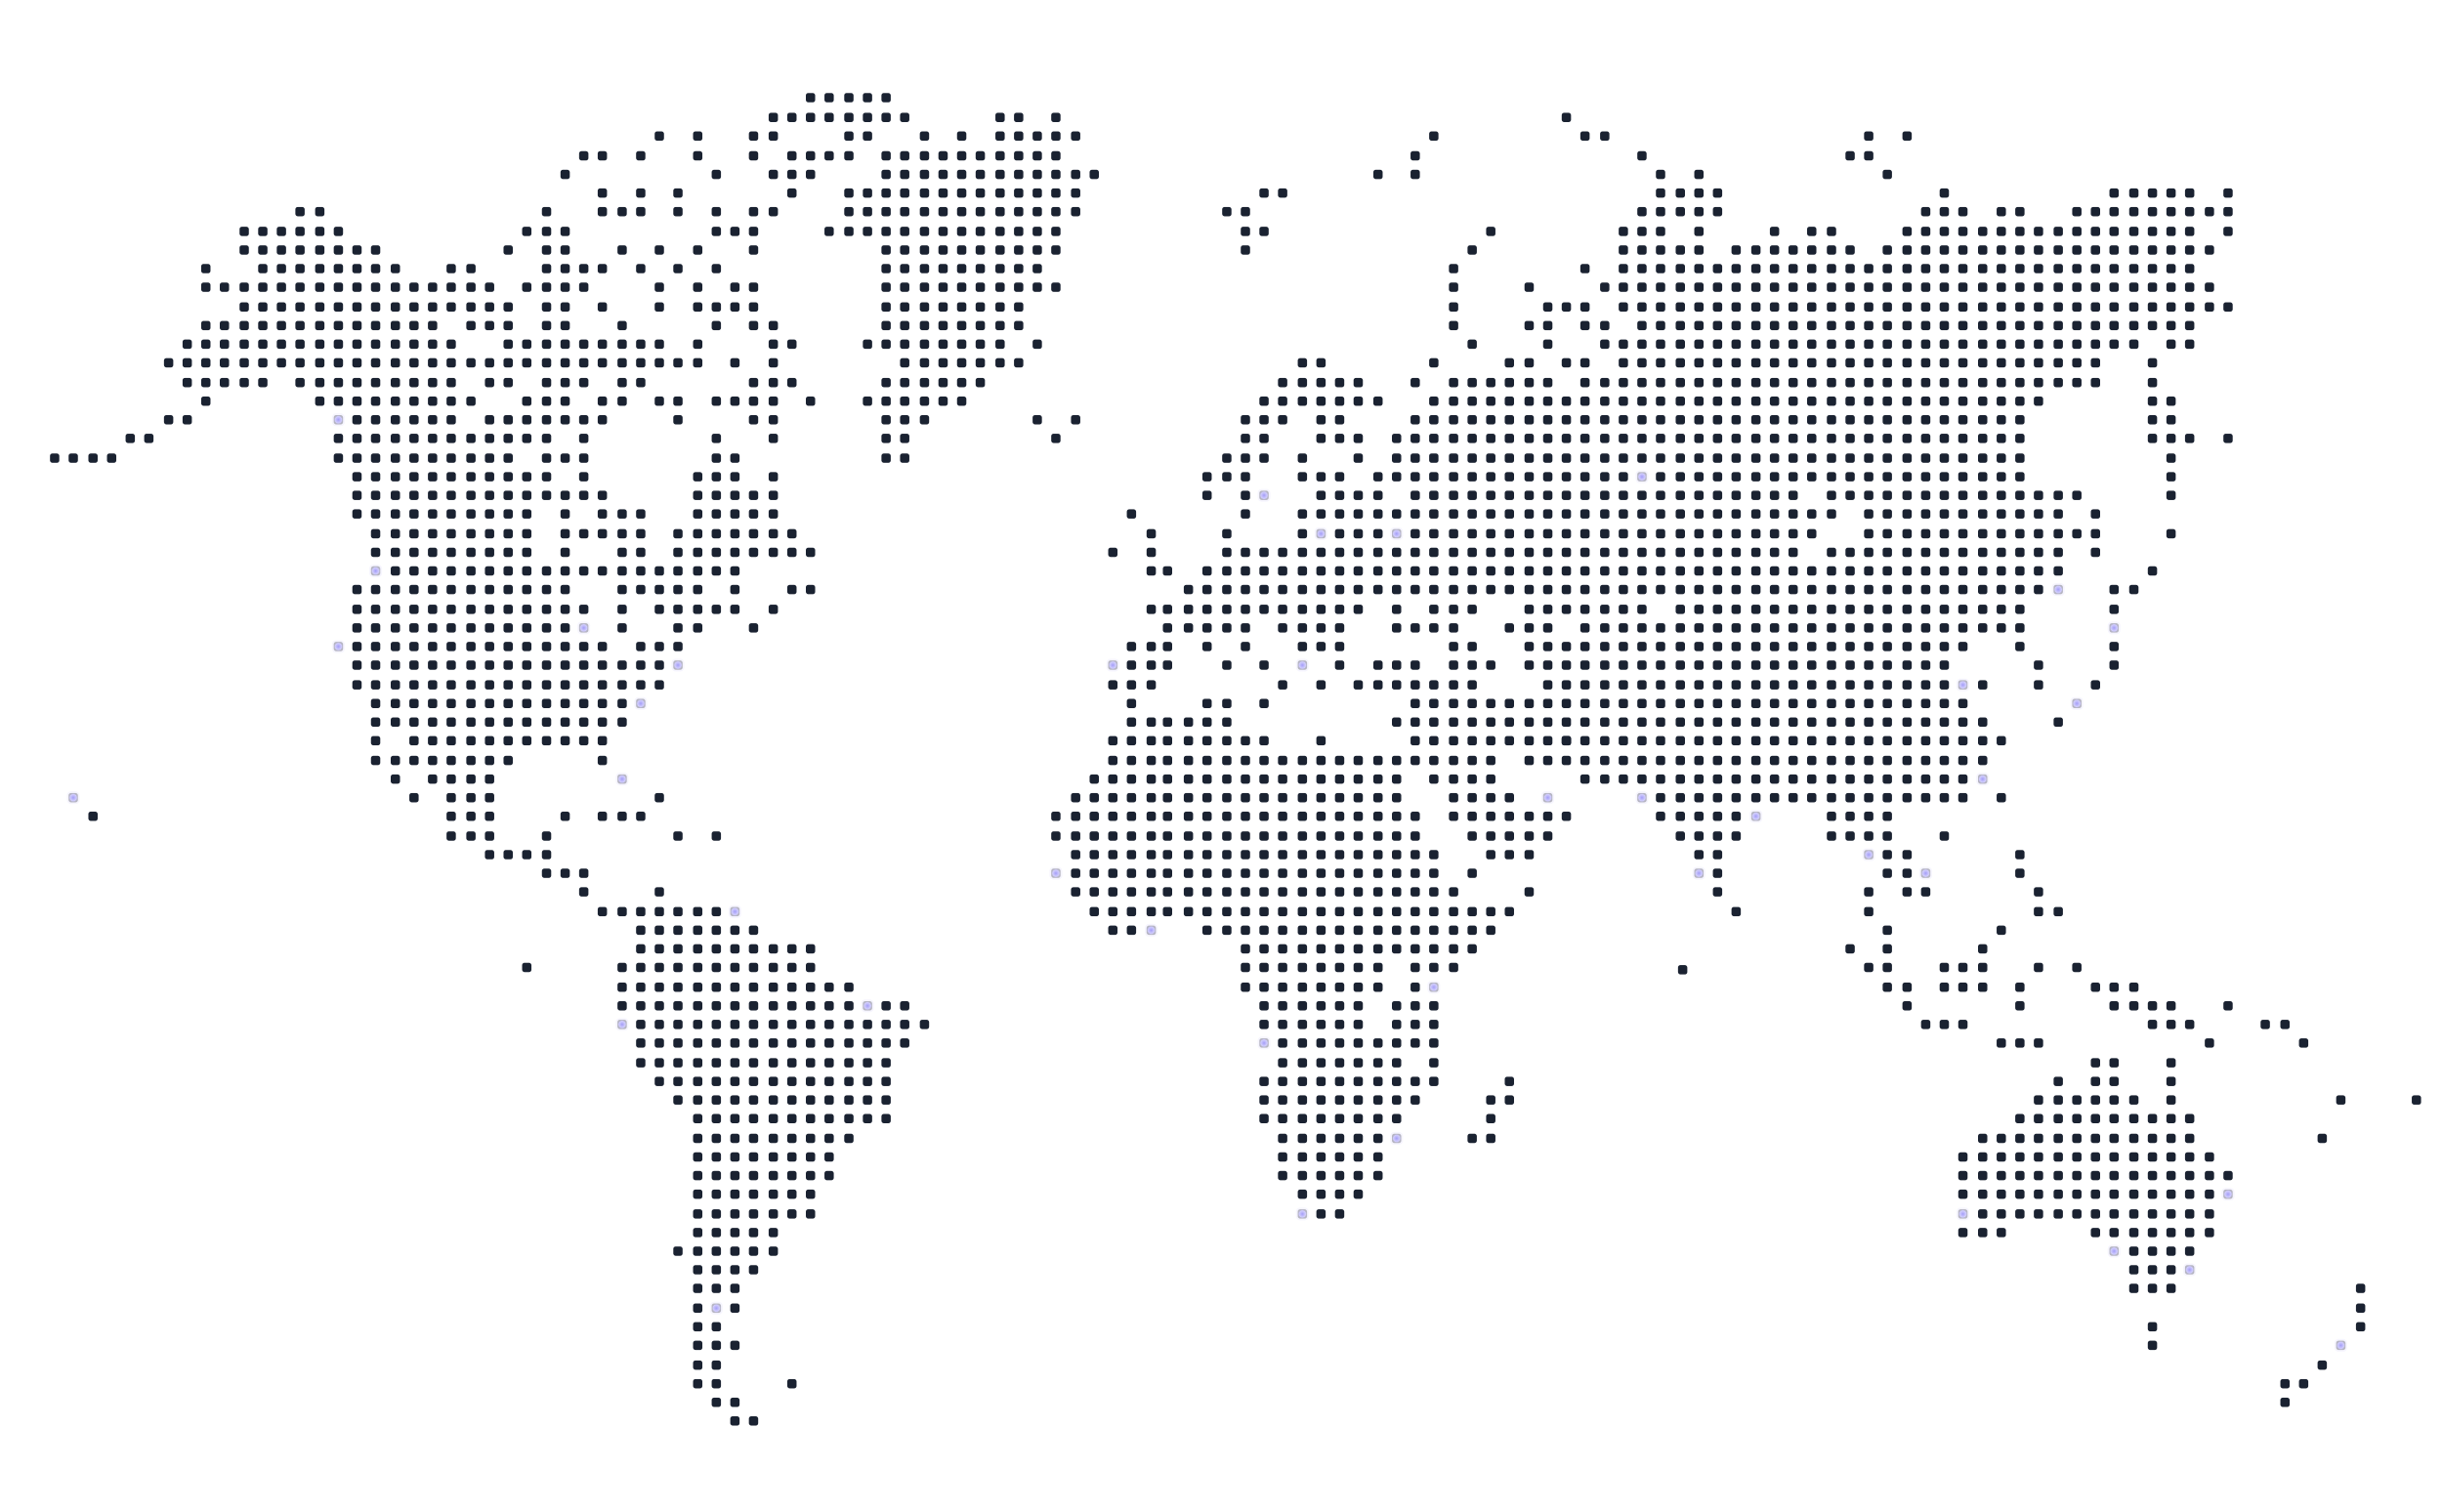 <svg xmlns="http://www.w3.org/2000/svg" viewBox="0 0 2100 1300"><defs><radialGradient id="a" cx="50%" cy="50%" r="50%" fx="50%" fy="50%"><stop offset="0%" style="stop-color:#a59ef9;stop-opacity:1"/><stop offset="70%" style="stop-color:#a59ef9;stop-opacity:.5"/><stop offset="100%" style="stop-color:#0f131a;stop-opacity:.3"/></radialGradient><rect id="b" width="8" height="8" rx="2"/></defs><g fill="url(#a)" stroke="rgba(165,158,249,0.1)" stroke-width="3"><use x="579" y="568" href="#b"/><use x="59" y="682" href="#b"/><use x="287" y="552" href="#b"/><use x="498" y="536" href="#b"/><use x="531" y="666" href="#b"/><use x="742" y="861" href="#b"/><use x="628" y="780" href="#b"/><use x="531" y="877" href="#b"/><use x="612" y="1121" href="#b"/><use x="904" y="747" href="#b"/><use x="986" y="796" href="#b"/><use x="1083" y="893" href="#b"/><use x="1116" y="1040" href="#b"/><use x="1197" y="975" href="#b"/><use x="1229" y="845" href="#b"/><use x="1327" y="682" href="#b"/><use x="953" y="568" href="#b"/><use x="1083" y="422" href="#b"/><use x="1132" y="455" href="#b"/><use x="1116" y="568" href="#b"/><use x="1408" y="406" href="#b"/><use x="1408" y="682" href="#b"/><use x="1457" y="747" href="#b"/><use x="1506" y="698" href="#b"/><use x="1603" y="731" href="#b"/><use x="1652" y="747" href="#b"/><use x="1701" y="666" href="#b"/><use x="1684" y="585" href="#b"/><use x="1814" y="536" href="#b"/><use x="1782" y="601" href="#b"/><use x="1766" y="503" href="#b"/><use x="1912" y="1023" href="#b"/><use x="1879" y="1088" href="#b"/><use x="1814" y="1072" href="#b"/><use x="1684" y="1040" href="#b"/><use x="2009" y="1153" href="#b"/><use x="1197" y="455" href="#b"/><use x="287" y="357" href="#b"/><use x="319" y="487" href="#b"/><use x="547" y="601" href="#b"/></g><g fill="#1A2231"><use x="644" y="1218" href="#b"/><use x="628" y="1218" href="#b"/><use x="628" y="1202" href="#b"/><use x="677" y="1186" href="#b"/><use x="612" y="1202" href="#b"/><use x="612" y="1186" href="#b"/><use x="596" y="1186" href="#b"/><use x="596" y="1170" href="#b"/><use x="612" y="1170" href="#b"/><use x="612" y="1153" href="#b"/><use x="628" y="1153" href="#b"/><use x="596" y="1153" href="#b"/><use x="596" y="1137" href="#b"/><use x="596" y="1121" href="#b"/><use x="596" y="1104" href="#b"/><use x="596" y="1088" href="#b"/><use x="596" y="1072" href="#b"/><use x="579" y="1072" href="#b"/><use x="596" y="1056" href="#b"/><use x="596" y="1040" href="#b"/><use x="596" y="1023" href="#b"/><use x="596" y="1007" href="#b"/><use x="596" y="991" href="#b"/><use x="596" y="975" href="#b"/><use x="612" y="975" href="#b"/><use x="628" y="975" href="#b"/><use x="644" y="975" href="#b"/><use x="661" y="975" href="#b"/><use x="677" y="975" href="#b"/><use x="693" y="975" href="#b"/><use x="709" y="975" href="#b"/><use x="726" y="975" href="#b"/><use x="726" y="958" href="#b"/><use x="709" y="958" href="#b"/><use x="693" y="958" href="#b"/><use x="677" y="958" href="#b"/><use x="661" y="958" href="#b"/><use x="644" y="958" href="#b"/><use x="628" y="958" href="#b"/><use x="612" y="958" href="#b"/><use x="596" y="958" href="#b"/><use x="596" y="942" href="#b"/><use x="579" y="942" href="#b"/><use x="596" y="926" href="#b"/><use x="579" y="926" href="#b"/><use x="563" y="926" href="#b"/><use x="563" y="910" href="#b"/><use x="547" y="910" href="#b"/><use x="547" y="893" href="#b"/><use x="547" y="877" href="#b"/><use x="531" y="861" href="#b"/><use x="547" y="861" href="#b"/><use x="563" y="861" href="#b"/><use x="563" y="877" href="#b"/><use x="563" y="893" href="#b"/><use x="579" y="893" href="#b"/><use x="579" y="910" href="#b"/><use x="596" y="910" href="#b"/><use x="612" y="910" href="#b"/><use x="612" y="893" href="#b"/><use x="612" y="877" href="#b"/><use x="612" y="861" href="#b"/><use x="612" y="845" href="#b"/><use x="612" y="828" href="#b"/><use x="596" y="828" href="#b"/><use x="596" y="812" href="#b"/><use x="579" y="812" href="#b"/><use x="563" y="812" href="#b"/><use x="547" y="812" href="#b"/><use x="547" y="828" href="#b"/><use x="563" y="828" href="#b"/><use x="579" y="828" href="#b"/><use x="579" y="845" href="#b"/><use x="596" y="845" href="#b"/><use x="596" y="861" href="#b"/><use x="579" y="861" href="#b"/><use x="579" y="877" href="#b"/><use x="596" y="877" href="#b"/><use x="596" y="893" href="#b"/><use x="563" y="845" href="#b"/><use x="547" y="845" href="#b"/><use x="531" y="828" href="#b"/><use x="612" y="926" href="#b"/><use x="612" y="942" href="#b"/><use x="628" y="942" href="#b"/><use x="644" y="942" href="#b"/><use x="661" y="942" href="#b"/><use x="677" y="942" href="#b"/><use x="693" y="942" href="#b"/><use x="709" y="942" href="#b"/><use x="726" y="942" href="#b"/><use x="742" y="942" href="#b"/><use x="742" y="926" href="#b"/><use x="742" y="910" href="#b"/><use x="742" y="893" href="#b"/><use x="742" y="877" href="#b"/><use x="758" y="877" href="#b"/><use x="758" y="861" href="#b"/><use x="726" y="861" href="#b"/><use x="726" y="845" href="#b"/><use x="709" y="845" href="#b"/><use x="693" y="845" href="#b"/><use x="693" y="828" href="#b"/><use x="693" y="812" href="#b"/><use x="677" y="812" href="#b"/><use x="661" y="812" href="#b"/><use x="644" y="812" href="#b"/><use x="644" y="796" href="#b"/><use x="628" y="796" href="#b"/><use x="612" y="780" href="#b"/><use x="596" y="780" href="#b"/><use x="579" y="780" href="#b"/><use x="563" y="780" href="#b"/><use x="547" y="780" href="#b"/><use x="531" y="780" href="#b"/><use x="514" y="780" href="#b"/><use x="498" y="763" href="#b"/><use x="498" y="747" href="#b"/><use x="482" y="747" href="#b"/><use x="466" y="747" href="#b"/><use x="466" y="731" href="#b"/><use x="449" y="731" href="#b"/><use x="433" y="731" href="#b"/><use x="417" y="715" href="#b"/><use x="417" y="731" href="#b"/><use x="401" y="715" href="#b"/><use x="384" y="715" href="#b"/><use x="384" y="698" href="#b"/><use x="384" y="682" href="#b"/><use x="401" y="682" href="#b"/><use x="401" y="666" href="#b"/><use x="401" y="650" href="#b"/><use x="401" y="633" href="#b"/><use x="384" y="633" href="#b"/><use x="384" y="650" href="#b"/><use x="384" y="666" href="#b"/><use x="368" y="666" href="#b"/><use x="368" y="650" href="#b"/><use x="368" y="633" href="#b"/><use x="352" y="633" href="#b"/><use x="352" y="617" href="#b"/><use x="368" y="617" href="#b"/><use x="384" y="617" href="#b"/><use x="401" y="617" href="#b"/><use x="417" y="617" href="#b"/><use x="433" y="617" href="#b"/><use x="449" y="617" href="#b"/><use x="466" y="617" href="#b"/><use x="482" y="617" href="#b"/><use x="498" y="617" href="#b"/><use x="514" y="617" href="#b"/><use x="531" y="617" href="#b"/><use x="531" y="601" href="#b"/><use x="531" y="585" href="#b"/><use x="531" y="568" href="#b"/><use x="547" y="568" href="#b"/><use x="547" y="552" href="#b"/><use x="547" y="585" href="#b"/><use x="563" y="585" href="#b"/><use x="563" y="568" href="#b"/><use x="563" y="552" href="#b"/><use x="579" y="552" href="#b"/><use x="579" y="536" href="#b"/><use x="596" y="536" href="#b"/><use x="596" y="520" href="#b"/><use x="596" y="503" href="#b"/><use x="579" y="503" href="#b"/><use x="579" y="487" href="#b"/><use x="579" y="471" href="#b"/><use x="579" y="455" href="#b"/><use x="596" y="455" href="#b"/><use x="596" y="438" href="#b"/><use x="612" y="438" href="#b"/><use x="628" y="438" href="#b"/><use x="644" y="438" href="#b"/><use x="644" y="455" href="#b"/><use x="628" y="455" href="#b"/><use x="612" y="455" href="#b"/><use x="612" y="471" href="#b"/><use x="596" y="471" href="#b"/><use x="596" y="487" href="#b"/><use x="612" y="487" href="#b"/><use x="628" y="487" href="#b"/><use x="628" y="471" href="#b"/><use x="644" y="471" href="#b"/><use x="661" y="471" href="#b"/><use x="677" y="471" href="#b"/><use x="693" y="471" href="#b"/><use x="677" y="503" href="#b"/><use x="693" y="503" href="#b"/><use x="612" y="422" href="#b"/><use x="612" y="406" href="#b"/><use x="612" y="390" href="#b"/><use x="628" y="390" href="#b"/><use x="628" y="406" href="#b"/><use x="628" y="422" href="#b"/><use x="644" y="422" href="#b"/><use x="661" y="422" href="#b"/><use x="661" y="438" href="#b"/><use x="661" y="455" href="#b"/><use x="677" y="455" href="#b"/><use x="661" y="406" href="#b"/><use x="612" y="373" href="#b"/><use x="579" y="357" href="#b"/><use x="596" y="406" href="#b"/><use x="596" y="422" href="#b"/><use x="563" y="487" href="#b"/><use x="579" y="520" href="#b"/><use x="563" y="520" href="#b"/><use x="563" y="503" href="#b"/><use x="547" y="503" href="#b"/><use x="531" y="503" href="#b"/><use x="531" y="487" href="#b"/><use x="514" y="487" href="#b"/><use x="547" y="487" href="#b"/><use x="547" y="471" href="#b"/><use x="531" y="471" href="#b"/><use x="531" y="455" href="#b"/><use x="514" y="455" href="#b"/><use x="498" y="455" href="#b"/><use x="482" y="455" href="#b"/><use x="482" y="471" href="#b"/><use x="547" y="455" href="#b"/><use x="547" y="438" href="#b"/><use x="531" y="438" href="#b"/><use x="514" y="438" href="#b"/><use x="514" y="422" href="#b"/><use x="498" y="422" href="#b"/><use x="482" y="422" href="#b"/><use x="482" y="438" href="#b"/><use x="466" y="422" href="#b"/><use x="449" y="422" href="#b"/><use x="498" y="406" href="#b"/><use x="466" y="406" href="#b"/><use x="498" y="390" href="#b"/><use x="482" y="390" href="#b"/><use x="498" y="373" href="#b"/><use x="498" y="357" href="#b"/><use x="482" y="357" href="#b"/><use x="612" y="520" href="#b"/><use x="628" y="520" href="#b"/><use x="628" y="503" href="#b"/><use x="644" y="536" href="#b"/><use x="661" y="520" href="#b"/><use x="336" y="617" href="#b"/><use x="336" y="601" href="#b"/><use x="319" y="601" href="#b"/><use x="319" y="617" href="#b"/><use x="319" y="633" href="#b"/><use x="319" y="650" href="#b"/><use x="76" y="698" href="#b"/><use x="336" y="650" href="#b"/><use x="336" y="666" href="#b"/><use x="352" y="682" href="#b"/><use x="319" y="585" href="#b"/><use x="303" y="585" href="#b"/><use x="303" y="568" href="#b"/><use x="303" y="552" href="#b"/><use x="303" y="536" href="#b"/><use x="303" y="520" href="#b"/><use x="319" y="520" href="#b"/><use x="319" y="503" href="#b"/><use x="303" y="503" href="#b"/><use x="336" y="503" href="#b"/><use x="352" y="503" href="#b"/><use x="368" y="503" href="#b"/><use x="384" y="503" href="#b"/><use x="401" y="503" href="#b"/><use x="417" y="503" href="#b"/><use x="433" y="503" href="#b"/><use x="449" y="503" href="#b"/><use x="466" y="503" href="#b"/><use x="482" y="503" href="#b"/><use x="482" y="487" href="#b"/><use x="498" y="487" href="#b"/><use x="466" y="487" href="#b"/><use x="449" y="487" href="#b"/><use x="433" y="487" href="#b"/><use x="417" y="487" href="#b"/><use x="401" y="487" href="#b"/><use x="384" y="487" href="#b"/><use x="368" y="487" href="#b"/><use x="352" y="487" href="#b"/><use x="336" y="487" href="#b"/><use x="319" y="471" href="#b"/><use x="319" y="455" href="#b"/><use x="319" y="438" href="#b"/><use x="303" y="438" href="#b"/><use x="303" y="422" href="#b"/><use x="303" y="406" href="#b"/><use x="303" y="390" href="#b"/><use x="287" y="390" href="#b"/><use x="287" y="373" href="#b"/><use x="287" y="341" href="#b"/><use x="271" y="341" href="#b"/><use x="271" y="325" href="#b"/><use x="254" y="325" href="#b"/><use x="254" y="308" href="#b"/><use x="238" y="308" href="#b"/><use x="238" y="292" href="#b"/><use x="222" y="292" href="#b"/><use x="222" y="308" href="#b"/><use x="222" y="325" href="#b"/><use x="206" y="325" href="#b"/><use x="206" y="308" href="#b"/><use x="206" y="292" href="#b"/><use x="189" y="292" href="#b"/><use x="189" y="308" href="#b"/><use x="189" y="325" href="#b"/><use x="173" y="325" href="#b"/><use x="157" y="325" href="#b"/><use x="157" y="308" href="#b"/><use x="157" y="292" href="#b"/><use x="173" y="292" href="#b"/><use x="173" y="276" href="#b"/><use x="189" y="276" href="#b"/><use x="206" y="276" href="#b"/><use x="206" y="260" href="#b"/><use x="206" y="243" href="#b"/><use x="222" y="243" href="#b"/><use x="222" y="227" href="#b"/><use x="222" y="211" href="#b"/><use x="206" y="211" href="#b"/><use x="206" y="195" href="#b"/><use x="222" y="195" href="#b"/><use x="238" y="195" href="#b"/><use x="254" y="195" href="#b"/><use x="254" y="178" href="#b"/><use x="271" y="178" href="#b"/><use x="271" y="195" href="#b"/><use x="287" y="195" href="#b"/><use x="287" y="211" href="#b"/><use x="303" y="211" href="#b"/><use x="319" y="211" href="#b"/><use x="319" y="227" href="#b"/><use x="336" y="227" href="#b"/><use x="336" y="243" href="#b"/><use x="319" y="243" href="#b"/><use x="303" y="243" href="#b"/><use x="303" y="227" href="#b"/><use x="287" y="227" href="#b"/><use x="271" y="227" href="#b"/><use x="271" y="211" href="#b"/><use x="254" y="211" href="#b"/><use x="238" y="211" href="#b"/><use x="238" y="227" href="#b"/><use x="254" y="227" href="#b"/><use x="254" y="243" href="#b"/><use x="238" y="243" href="#b"/><use x="238" y="260" href="#b"/><use x="254" y="260" href="#b"/><use x="271" y="260" href="#b"/><use x="271" y="243" href="#b"/><use x="287" y="243" href="#b"/><use x="287" y="260" href="#b"/><use x="303" y="260" href="#b"/><use x="319" y="260" href="#b"/><use x="336" y="260" href="#b"/><use x="352" y="260" href="#b"/><use x="368" y="260" href="#b"/><use x="368" y="243" href="#b"/><use x="384" y="243" href="#b"/><use x="401" y="227" href="#b"/><use x="384" y="227" href="#b"/><use x="401" y="243" href="#b"/><use x="384" y="260" href="#b"/><use x="401" y="260" href="#b"/><use x="401" y="276" href="#b"/><use x="417" y="260" href="#b"/><use x="417" y="276" href="#b"/><use x="433" y="260" href="#b"/><use x="466" y="260" href="#b"/><use x="466" y="243" href="#b"/><use x="449" y="243" href="#b"/><use x="482" y="260" href="#b"/><use x="482" y="243" href="#b"/><use x="498" y="243" href="#b"/><use x="514" y="260" href="#b"/><use x="514" y="227" href="#b"/><use x="531" y="211" href="#b"/><use x="514" y="162" href="#b"/><use x="514" y="178" href="#b"/><use x="514" y="130" href="#b"/><use x="547" y="130" href="#b"/><use x="563" y="113" href="#b"/><use x="596" y="113" href="#b"/><use x="596" y="130" href="#b"/><use x="612" y="146" href="#b"/><use x="644" y="130" href="#b"/><use x="644" y="113" href="#b"/><use x="661" y="113" href="#b"/><use x="661" y="97" href="#b"/><use x="677" y="97" href="#b"/><use x="693" y="97" href="#b"/><use x="693" y="80" href="#b"/><use x="709" y="80" href="#b"/><use x="709" y="97" href="#b"/><use x="726" y="97" href="#b"/><use x="726" y="80" href="#b"/><use x="742" y="80" href="#b"/><use x="758" y="80" href="#b"/><use x="758" y="97" href="#b"/><use x="774" y="97" href="#b"/><use x="774" y="130" href="#b"/><use x="758" y="130" href="#b"/><use x="758" y="146" href="#b"/><use x="758" y="162" href="#b"/><use x="742" y="162" href="#b"/><use x="726" y="162" href="#b"/><use x="726" y="178" href="#b"/><use x="742" y="178" href="#b"/><use x="742" y="195" href="#b"/><use x="758" y="195" href="#b"/><use x="758" y="211" href="#b"/><use x="758" y="227" href="#b"/><use x="758" y="243" href="#b"/><use x="758" y="260" href="#b"/><use x="758" y="276" href="#b"/><use x="758" y="292" href="#b"/><use x="774" y="292" href="#b"/><use x="774" y="308" href="#b"/><use x="774" y="325" href="#b"/><use x="758" y="325" href="#b"/><use x="758" y="341" href="#b"/><use x="758" y="357" href="#b"/><use x="758" y="373" href="#b"/><use x="758" y="390" href="#b"/><use x="774" y="390" href="#b"/><use x="774" y="373" href="#b"/><use x="774" y="357" href="#b"/><use x="791" y="357" href="#b"/><use x="791" y="341" href="#b"/><use x="807" y="341" href="#b"/><use x="823" y="341" href="#b"/><use x="823" y="325" href="#b"/><use x="839" y="325" href="#b"/><use x="839" y="308" href="#b"/><use x="856" y="308" href="#b"/><use x="856" y="292" href="#b"/><use x="856" y="276" href="#b"/><use x="872" y="276" href="#b"/><use x="888" y="292" href="#b"/><use x="872" y="260" href="#b"/><use x="872" y="243" href="#b"/><use x="888" y="243" href="#b"/><use x="888" y="227" href="#b"/><use x="888" y="211" href="#b"/><use x="904" y="211" href="#b"/><use x="904" y="195" href="#b"/><use x="904" y="178" href="#b"/><use x="921" y="178" href="#b"/><use x="888" y="178" href="#b"/><use x="888" y="162" href="#b"/><use x="872" y="162" href="#b"/><use x="856" y="162" href="#b"/><use x="856" y="146" href="#b"/><use x="839" y="146" href="#b"/><use x="823" y="146" href="#b"/><use x="807" y="146" href="#b"/><use x="807" y="162" href="#b"/><use x="791" y="162" href="#b"/><use x="791" y="178" href="#b"/><use x="791" y="195" href="#b"/><use x="774" y="195" href="#b"/><use x="774" y="211" href="#b"/><use x="774" y="227" href="#b"/><use x="774" y="243" href="#b"/><use x="774" y="260" href="#b"/><use x="774" y="276" href="#b"/><use x="791" y="276" href="#b"/><use x="791" y="292" href="#b"/><use x="791" y="308" href="#b"/><use x="791" y="325" href="#b"/><use x="807" y="325" href="#b"/><use x="807" y="308" href="#b"/><use x="823" y="308" href="#b"/><use x="823" y="292" href="#b"/><use x="839" y="292" href="#b"/><use x="839" y="276" href="#b"/><use x="839" y="260" href="#b"/><use x="839" y="243" href="#b"/><use x="856" y="243" href="#b"/><use x="856" y="227" href="#b"/><use x="872" y="227" href="#b"/><use x="872" y="211" href="#b"/><use x="872" y="195" href="#b"/><use x="872" y="178" href="#b"/><use x="856" y="178" href="#b"/><use x="839" y="178" href="#b"/><use x="839" y="162" href="#b"/><use x="823" y="162" href="#b"/><use x="823" y="178" href="#b"/><use x="807" y="178" href="#b"/><use x="807" y="195" href="#b"/><use x="807" y="211" href="#b"/><use x="791" y="211" href="#b"/><use x="791" y="227" href="#b"/><use x="791" y="243" href="#b"/><use x="791" y="260" href="#b"/><use x="807" y="260" href="#b"/><use x="807" y="276" href="#b"/><use x="823" y="276" href="#b"/><use x="823" y="260" href="#b"/><use x="823" y="243" href="#b"/><use x="823" y="227" href="#b"/><use x="839" y="227" href="#b"/><use x="839" y="211" href="#b"/><use x="856" y="211" href="#b"/><use x="856" y="195" href="#b"/><use x="839" y="195" href="#b"/><use x="823" y="195" href="#b"/><use x="823" y="211" href="#b"/><use x="807" y="227" href="#b"/><use x="807" y="243" href="#b"/><use x="807" y="292" href="#b"/><use x="888" y="195" href="#b"/><use x="856" y="260" href="#b"/><use x="904" y="162" href="#b"/><use x="921" y="162" href="#b"/><use x="904" y="243" href="#b"/><use x="872" y="308" href="#b"/><use x="888" y="357" href="#b"/><use x="904" y="373" href="#b"/><use x="921" y="357" href="#b"/><use x="953" y="471" href="#b"/><use x="986" y="471" href="#b"/><use x="986" y="455" href="#b"/><use x="969" y="438" href="#b"/><use x="986" y="487" href="#b"/><use x="1000" y="487" href="#b"/><use x="1000" y="520" href="#b"/><use x="986" y="520" href="#b"/><use x="986" y="552" href="#b"/><use x="969" y="552" href="#b"/><use x="969" y="568" href="#b"/><use x="953" y="585" href="#b"/><use x="969" y="585" href="#b"/><use x="969" y="601" href="#b"/><use x="986" y="585" href="#b"/><use x="986" y="568" href="#b"/><use x="1000" y="568" href="#b"/><use x="1000" y="552" href="#b"/><use x="1018" y="536" href="#b"/><use x="1034" y="536" href="#b"/><use x="1034" y="520" href="#b"/><use x="1018" y="520" href="#b"/><use x="1018" y="503" href="#b"/><use x="1034" y="503" href="#b"/><use x="1034" y="487" href="#b"/><use x="1051" y="487" href="#b"/><use x="1067" y="487" href="#b"/><use x="1067" y="471" href="#b"/><use x="1083" y="471" href="#b"/><use x="1083" y="487" href="#b"/><use x="1083" y="503" href="#b"/><use x="1067" y="503" href="#b"/><use x="1083" y="520" href="#b"/><use x="1099" y="536" href="#b"/><use x="1099" y="520" href="#b"/><use x="1099" y="503" href="#b"/><use x="1099" y="487" href="#b"/><use x="1116" y="487" href="#b"/><use x="1116" y="471" href="#b"/><use x="1116" y="455" href="#b"/><use x="1116" y="438" href="#b"/><use x="1132" y="438" href="#b"/><use x="1132" y="471" href="#b"/><use x="1132" y="487" href="#b"/><use x="1132" y="503" href="#b"/><use x="1116" y="503" href="#b"/><use x="1116" y="520" href="#b"/><use x="1116" y="536" href="#b"/><use x="1132" y="536" href="#b"/><use x="1132" y="520" href="#b"/><use x="1148" y="520" href="#b"/><use x="1148" y="536" href="#b"/><use x="1164" y="520" href="#b"/><use x="1164" y="503" href="#b"/><use x="1148" y="503" href="#b"/><use x="1148" y="487" href="#b"/><use x="1148" y="471" href="#b"/><use x="1148" y="455" href="#b"/><use x="1148" y="438" href="#b"/><use x="1164" y="438" href="#b"/><use x="1181" y="438" href="#b"/><use x="1197" y="438" href="#b"/><use x="1181" y="455" href="#b"/><use x="1164" y="455" href="#b"/><use x="1164" y="471" href="#b"/><use x="1181" y="471" href="#b"/><use x="1181" y="487" href="#b"/><use x="1164" y="487" href="#b"/><use x="1181" y="503" href="#b"/><use x="1197" y="520" href="#b"/><use x="1197" y="503" href="#b"/><use x="1197" y="487" href="#b"/><use x="1197" y="471" href="#b"/><use x="1213" y="471" href="#b"/><use x="1213" y="455" href="#b"/><use x="1213" y="438" href="#b"/><use x="1213" y="422" href="#b"/><use x="1213" y="406" href="#b"/><use x="1197" y="406" href="#b"/><use x="1197" y="390" href="#b"/><use x="1197" y="373" href="#b"/><use x="1213" y="373" href="#b"/><use x="1213" y="390" href="#b"/><use x="1229" y="390" href="#b"/><use x="1229" y="406" href="#b"/><use x="1229" y="422" href="#b"/><use x="1229" y="438" href="#b"/><use x="1229" y="455" href="#b"/><use x="1229" y="471" href="#b"/><use x="1229" y="487" href="#b"/><use x="1213" y="487" href="#b"/><use x="1213" y="503" href="#b"/><use x="1229" y="503" href="#b"/><use x="1229" y="520" href="#b"/><use x="1229" y="536" href="#b"/><use x="1213" y="536" href="#b"/><use x="1197" y="536" href="#b"/><use x="1246" y="552" href="#b"/><use x="1246" y="568" href="#b"/><use x="1246" y="585" href="#b"/><use x="1229" y="585" href="#b"/><use x="1213" y="568" href="#b"/><use x="1197" y="568" href="#b"/><use x="1181" y="568" href="#b"/><use x="1181" y="585" href="#b"/><use x="1197" y="585" href="#b"/><use x="1213" y="585" href="#b"/><use x="1213" y="601" href="#b"/><use x="1197" y="617" href="#b"/><use x="1213" y="617" href="#b"/><use x="1213" y="633" href="#b"/><use x="1197" y="650" href="#b"/><use x="1181" y="650" href="#b"/><use x="1164" y="650" href="#b"/><use x="1148" y="650" href="#b"/><use x="1132" y="650" href="#b"/><use x="1132" y="633" href="#b"/><use x="1116" y="650" href="#b"/><use x="1099" y="650" href="#b"/><use x="1083" y="650" href="#b"/><use x="1083" y="633" href="#b"/><use x="1067" y="633" href="#b"/><use x="1051" y="633" href="#b"/><use x="1051" y="617" href="#b"/><use x="1034" y="617" href="#b"/><use x="1034" y="601" href="#b"/><use x="1018" y="617" href="#b"/><use x="1000" y="617" href="#b"/><use x="986" y="617" href="#b"/><use x="969" y="617" href="#b"/><use x="969" y="633" href="#b"/><use x="953" y="633" href="#b"/><use x="953" y="650" href="#b"/><use x="953" y="666" href="#b"/><use x="937" y="666" href="#b"/><use x="937" y="682" href="#b"/><use x="921" y="682" href="#b"/><use x="921" y="698" href="#b"/><use x="904" y="698" href="#b"/><use x="921" y="715" href="#b"/><use x="904" y="715" href="#b"/><use x="921" y="731" href="#b"/><use x="921" y="747" href="#b"/><use x="921" y="763" href="#b"/><use x="937" y="763" href="#b"/><use x="937" y="780" href="#b"/><use x="953" y="780" href="#b"/><use x="953" y="796" href="#b"/><use x="969" y="780" href="#b"/><use x="969" y="796" href="#b"/><use x="986" y="780" href="#b"/><use x="1000" y="780" href="#b"/><use x="1018" y="780" href="#b"/><use x="1034" y="780" href="#b"/><use x="1051" y="780" href="#b"/><use x="1051" y="796" href="#b"/><use x="1067" y="796" href="#b"/><use x="1067" y="812" href="#b"/><use x="1067" y="828" href="#b"/><use x="1067" y="845" href="#b"/><use x="1083" y="845" href="#b"/><use x="1083" y="861" href="#b"/><use x="1099" y="861" href="#b"/><use x="1099" y="877" href="#b"/><use x="1083" y="877" href="#b"/><use x="1099" y="893" href="#b"/><use x="1099" y="910" href="#b"/><use x="1099" y="926" href="#b"/><use x="1083" y="926" href="#b"/><use x="1083" y="942" href="#b"/><use x="1099" y="942" href="#b"/><use x="1099" y="958" href="#b"/><use x="1083" y="958" href="#b"/><use x="1099" y="975" href="#b"/><use x="1099" y="991" href="#b"/><use x="1116" y="1007" href="#b"/><use x="1099" y="1007" href="#b"/><use x="1116" y="1023" href="#b"/><use x="1132" y="1040" href="#b"/><use x="1132" y="1023" href="#b"/><use x="1148" y="1023" href="#b"/><use x="1148" y="1040" href="#b"/><use x="1164" y="1023" href="#b"/><use x="1164" y="1007" href="#b"/><use x="1181" y="1007" href="#b"/><use x="1181" y="991" href="#b"/><use x="1181" y="975" href="#b"/><use x="1197" y="958" href="#b"/><use x="1197" y="942" href="#b"/><use x="1213" y="942" href="#b"/><use x="1278" y="942" href="#b"/><use x="1294" y="942" href="#b"/><use x="1294" y="926" href="#b"/><use x="1278" y="958" href="#b"/><use x="1278" y="975" href="#b"/><use x="1262" y="975" href="#b"/><use x="1213" y="926" href="#b"/><use x="1229" y="926" href="#b"/><use x="1229" y="910" href="#b"/><use x="1229" y="893" href="#b"/><use x="1213" y="893" href="#b"/><use x="1229" y="877" href="#b"/><use x="1229" y="861" href="#b"/><use x="1229" y="828" href="#b"/><use x="1246" y="828" href="#b"/><use x="1246" y="812" href="#b"/><use x="1262" y="812" href="#b"/><use x="1262" y="796" href="#b"/><use x="1278" y="796" href="#b"/><use x="1278" y="780" href="#b"/><use x="1262" y="780" href="#b"/><use x="1246" y="780" href="#b"/><use x="1246" y="763" href="#b"/><use x="1262" y="747" href="#b"/><use x="1278" y="731" href="#b"/><use x="1294" y="731" href="#b"/><use x="1311" y="731" href="#b"/><use x="1311" y="715" href="#b"/><use x="1327" y="715" href="#b"/><use x="1327" y="698" href="#b"/><use x="1311" y="698" href="#b"/><use x="1294" y="698" href="#b"/><use x="1294" y="682" href="#b"/><use x="1278" y="682" href="#b"/><use x="1278" y="666" href="#b"/><use x="1278" y="650" href="#b"/><use x="1262" y="650" href="#b"/><use x="1262" y="633" href="#b"/><use x="1246" y="633" href="#b"/><use x="1246" y="650" href="#b"/><use x="1229" y="650" href="#b"/><use x="1213" y="650" href="#b"/><use x="1229" y="666" href="#b"/><use x="1246" y="666" href="#b"/><use x="1246" y="682" href="#b"/><use x="1262" y="682" href="#b"/><use x="1262" y="666" href="#b"/><use x="1246" y="698" href="#b"/><use x="1262" y="698" href="#b"/><use x="1262" y="715" href="#b"/><use x="1278" y="715" href="#b"/><use x="1278" y="698" href="#b"/><use x="1294" y="715" href="#b"/><use x="1343" y="698" href="#b"/><use x="1229" y="763" href="#b"/><use x="1229" y="747" href="#b"/><use x="1229" y="731" href="#b"/><use x="1213" y="747" href="#b"/><use x="1213" y="731" href="#b"/><use x="1213" y="715" href="#b"/><use x="1213" y="698" href="#b"/><use x="1197" y="698" href="#b"/><use x="1197" y="682" href="#b"/><use x="1197" y="666" href="#b"/><use x="1181" y="666" href="#b"/><use x="1164" y="666" href="#b"/><use x="1148" y="666" href="#b"/><use x="1132" y="666" href="#b"/><use x="1116" y="666" href="#b"/><use x="1099" y="666" href="#b"/><use x="1083" y="666" href="#b"/><use x="1067" y="666" href="#b"/><use x="1067" y="650" href="#b"/><use x="1051" y="650" href="#b"/><use x="1034" y="650" href="#b"/><use x="1034" y="633" href="#b"/><use x="1018" y="633" href="#b"/><use x="1000" y="633" href="#b"/><use x="986" y="633" href="#b"/><use x="986" y="650" href="#b"/><use x="969" y="650" href="#b"/><use x="969" y="666" href="#b"/><use x="969" y="682" href="#b"/><use x="953" y="682" href="#b"/><use x="953" y="698" href="#b"/><use x="937" y="698" href="#b"/><use x="937" y="715" href="#b"/><use x="937" y="731" href="#b"/><use x="937" y="747" href="#b"/><use x="953" y="747" href="#b"/><use x="969" y="747" href="#b"/><use x="986" y="747" href="#b"/><use x="1000" y="747" href="#b"/><use x="1018" y="747" href="#b"/><use x="1018" y="763" href="#b"/><use x="1034" y="763" href="#b"/><use x="1051" y="763" href="#b"/><use x="1067" y="763" href="#b"/><use x="1067" y="780" href="#b"/><use x="1083" y="780" href="#b"/><use x="1083" y="796" href="#b"/><use x="1083" y="812" href="#b"/><use x="1083" y="828" href="#b"/><use x="1099" y="828" href="#b"/><use x="1099" y="845" href="#b"/><use x="1116" y="845" href="#b"/><use x="1116" y="861" href="#b"/><use x="1116" y="877" href="#b"/><use x="1116" y="893" href="#b"/><use x="1116" y="910" href="#b"/><use x="1116" y="926" href="#b"/><use x="1116" y="942" href="#b"/><use x="1116" y="958" href="#b"/><use x="1116" y="975" href="#b"/><use x="1116" y="991" href="#b"/><use x="1132" y="991" href="#b"/><use x="1132" y="1007" href="#b"/><use x="1148" y="1007" href="#b"/><use x="1148" y="991" href="#b"/><use x="1164" y="991" href="#b"/><use x="1164" y="975" href="#b"/><use x="1164" y="958" href="#b"/><use x="1181" y="958" href="#b"/><use x="1181" y="942" href="#b"/><use x="1181" y="926" href="#b"/><use x="1197" y="926" href="#b"/><use x="1197" y="910" href="#b"/><use x="1197" y="893" href="#b"/><use x="1197" y="877" href="#b"/><use x="1213" y="877" href="#b"/><use x="1213" y="861" href="#b"/><use x="1197" y="861" href="#b"/><use x="1213" y="845" href="#b"/><use x="1213" y="828" href="#b"/><use x="1213" y="812" href="#b"/><use x="1229" y="812" href="#b"/><use x="1229" y="796" href="#b"/><use x="1246" y="796" href="#b"/><use x="1229" y="780" href="#b"/><use x="1213" y="780" href="#b"/><use x="1213" y="796" href="#b"/><use x="1197" y="796" href="#b"/><use x="1197" y="780" href="#b"/><use x="1197" y="763" href="#b"/><use x="1213" y="763" href="#b"/><use x="1197" y="747" href="#b"/><use x="1197" y="731" href="#b"/><use x="1197" y="715" href="#b"/><use x="1181" y="715" href="#b"/><use x="1181" y="698" href="#b"/><use x="1181" y="682" href="#b"/><use x="1164" y="682" href="#b"/><use x="1148" y="682" href="#b"/><use x="1132" y="682" href="#b"/><use x="1116" y="682" href="#b"/><use x="1099" y="682" href="#b"/><use x="1083" y="682" href="#b"/><use x="1067" y="682" href="#b"/><use x="1051" y="682" href="#b"/><use x="1051" y="666" href="#b"/><use x="1034" y="666" href="#b"/><use x="1018" y="666" href="#b"/><use x="1018" y="650" href="#b"/><use x="1000" y="650" href="#b"/><use x="1000" y="666" href="#b"/><use x="986" y="666" href="#b"/><use x="986" y="682" href="#b"/><use x="986" y="698" href="#b"/><use x="969" y="698" href="#b"/><use x="969" y="715" href="#b"/><use x="953" y="715" href="#b"/><use x="953" y="731" href="#b"/><use x="969" y="731" href="#b"/><use x="986" y="731" href="#b"/><use x="1000" y="731" href="#b"/><use x="1018" y="731" href="#b"/><use x="1034" y="731" href="#b"/><use x="1051" y="731" href="#b"/><use x="1034" y="747" href="#b"/><use x="1051" y="747" href="#b"/><use x="1067" y="747" href="#b"/><use x="1083" y="747" href="#b"/><use x="1083" y="763" href="#b"/><use x="1099" y="763" href="#b"/><use x="1099" y="780" href="#b"/><use x="1099" y="796" href="#b"/><use x="1099" y="812" href="#b"/><use x="1116" y="812" href="#b"/><use x="1116" y="828" href="#b"/><use x="1132" y="828" href="#b"/><use x="1132" y="845" href="#b"/><use x="1132" y="861" href="#b"/><use x="1132" y="877" href="#b"/><use x="1132" y="893" href="#b"/><use x="1132" y="910" href="#b"/><use x="1132" y="926" href="#b"/><use x="1132" y="942" href="#b"/><use x="1132" y="958" href="#b"/><use x="1132" y="975" href="#b"/><use x="1148" y="975" href="#b"/><use x="1148" y="958" href="#b"/><use x="1148" y="942" href="#b"/><use x="1164" y="942" href="#b"/><use x="1148" y="926" href="#b"/><use x="1148" y="910" href="#b"/><use x="1148" y="893" href="#b"/><use x="1148" y="877" href="#b"/><use x="1148" y="861" href="#b"/><use x="1148" y="845" href="#b"/><use x="1148" y="828" href="#b"/><use x="1164" y="828" href="#b"/><use x="1164" y="812" href="#b"/><use x="1164" y="796" href="#b"/><use x="1164" y="780" href="#b"/><use x="1181" y="780" href="#b"/><use x="1181" y="763" href="#b"/><use x="1181" y="747" href="#b"/><use x="1181" y="731" href="#b"/><use x="1164" y="731" href="#b"/><use x="1164" y="715" href="#b"/><use x="1164" y="698" href="#b"/><use x="1148" y="698" href="#b"/><use x="1132" y="698" href="#b"/><use x="1116" y="698" href="#b"/><use x="1099" y="698" href="#b"/><use x="1083" y="698" href="#b"/><use x="1067" y="698" href="#b"/><use x="1051" y="698" href="#b"/><use x="1034" y="698" href="#b"/><use x="1034" y="682" href="#b"/><use x="1018" y="682" href="#b"/><use x="1000" y="682" href="#b"/><use x="1000" y="698" href="#b"/><use x="1018" y="698" href="#b"/><use x="986" y="715" href="#b"/><use x="1000" y="715" href="#b"/><use x="1018" y="715" href="#b"/><use x="1034" y="715" href="#b"/><use x="1051" y="715" href="#b"/><use x="1067" y="715" href="#b"/><use x="1083" y="715" href="#b"/><use x="1099" y="715" href="#b"/><use x="1116" y="715" href="#b"/><use x="1132" y="715" href="#b"/><use x="1148" y="715" href="#b"/><use x="1148" y="731" href="#b"/><use x="1148" y="747" href="#b"/><use x="1148" y="763" href="#b"/><use x="1164" y="763" href="#b"/><use x="1164" y="747" href="#b"/><use x="1148" y="780" href="#b"/><use x="1148" y="796" href="#b"/><use x="1148" y="812" href="#b"/><use x="1132" y="812" href="#b"/><use x="1132" y="796" href="#b"/><use x="1116" y="796" href="#b"/><use x="1116" y="780" href="#b"/><use x="1132" y="780" href="#b"/><use x="1132" y="763" href="#b"/><use x="1116" y="763" href="#b"/><use x="1116" y="747" href="#b"/><use x="1132" y="747" href="#b"/><use x="1132" y="731" href="#b"/><use x="1116" y="731" href="#b"/><use x="1099" y="731" href="#b"/><use x="1099" y="747" href="#b"/><use x="1083" y="731" href="#b"/><use x="1067" y="731" href="#b"/><use x="1164" y="926" href="#b"/><use x="1164" y="910" href="#b"/><use x="1181" y="910" href="#b"/><use x="1181" y="893" href="#b"/><use x="1164" y="893" href="#b"/><use x="1164" y="877" href="#b"/><use x="1164" y="861" href="#b"/><use x="1164" y="845" href="#b"/><use x="1181" y="845" href="#b"/><use x="1181" y="828" href="#b"/><use x="1181" y="812" href="#b"/><use x="1197" y="812" href="#b"/><use x="1181" y="796" href="#b"/><use x="953" y="763" href="#b"/><use x="1294" y="780" href="#b"/><use x="1311" y="763" href="#b"/><use x="1034" y="796" href="#b"/><use x="1000" y="763" href="#b"/><use x="986" y="763" href="#b"/><use x="969" y="763" href="#b"/><use x="1051" y="601" href="#b"/><use x="1229" y="601" href="#b"/><use x="1246" y="601" href="#b"/><use x="1262" y="601" href="#b"/><use x="1262" y="585" href="#b"/><use x="1262" y="568" href="#b"/><use x="1278" y="568" href="#b"/><use x="1262" y="552" href="#b"/><use x="1246" y="536" href="#b"/><use x="1246" y="520" href="#b"/><use x="1262" y="520" href="#b"/><use x="1262" y="503" href="#b"/><use x="1278" y="503" href="#b"/><use x="1294" y="503" href="#b"/><use x="1311" y="503" href="#b"/><use x="1311" y="520" href="#b"/><use x="1311" y="536" href="#b"/><use x="1294" y="536" href="#b"/><use x="1311" y="552" href="#b"/><use x="1311" y="568" href="#b"/><use x="1327" y="568" href="#b"/><use x="1327" y="585" href="#b"/><use x="1327" y="601" href="#b"/><use x="1327" y="617" href="#b"/><use x="1311" y="617" href="#b"/><use x="1311" y="601" href="#b"/><use x="1294" y="601" href="#b"/><use x="1278" y="601" href="#b"/><use x="1278" y="617" href="#b"/><use x="1294" y="617" href="#b"/><use x="1294" y="633" href="#b"/><use x="1278" y="633" href="#b"/><use x="1311" y="633" href="#b"/><use x="1311" y="650" href="#b"/><use x="1327" y="650" href="#b"/><use x="1327" y="633" href="#b"/><use x="1343" y="633" href="#b"/><use x="1343" y="650" href="#b"/><use x="1359" y="650" href="#b"/><use x="1359" y="666" href="#b"/><use x="1376" y="666" href="#b"/><use x="1392" y="666" href="#b"/><use x="1408" y="666" href="#b"/><use x="1424" y="666" href="#b"/><use x="1424" y="682" href="#b"/><use x="1424" y="698" href="#b"/><use x="1441" y="682" href="#b"/><use x="1457" y="682" href="#b"/><use x="1457" y="698" href="#b"/><use x="1441" y="698" href="#b"/><use x="1457" y="715" href="#b"/><use x="1441" y="715" href="#b"/><use x="1457" y="731" href="#b"/><use x="1473" y="747" href="#b"/><use x="1473" y="731" href="#b"/><use x="1473" y="715" href="#b"/><use x="1489" y="715" href="#b"/><use x="1489" y="698" href="#b"/><use x="1506" y="682" href="#b"/><use x="1522" y="682" href="#b"/><use x="1538" y="682" href="#b"/><use x="1554" y="682" href="#b"/><use x="1571" y="682" href="#b"/><use x="1571" y="698" href="#b"/><use x="1571" y="715" href="#b"/><use x="1587" y="715" href="#b"/><use x="1603" y="715" href="#b"/><use x="1603" y="763" href="#b"/><use x="1603" y="780" href="#b"/><use x="1619" y="796" href="#b"/><use x="1619" y="812" href="#b"/><use x="1619" y="828" href="#b"/><use x="1619" y="845" href="#b"/><use x="1636" y="845" href="#b"/><use x="1668" y="845" href="#b"/><use x="1668" y="828" href="#b"/><use x="1684" y="828" href="#b"/><use x="1701" y="828" href="#b"/><use x="1701" y="812" href="#b"/><use x="1717" y="796" href="#b"/><use x="1701" y="845" href="#b"/><use x="1733" y="845" href="#b"/><use x="1749" y="828" href="#b"/><use x="1782" y="828" href="#b"/><use x="1798" y="845" href="#b"/><use x="1814" y="845" href="#b"/><use x="1814" y="861" href="#b"/><use x="1831" y="861" href="#b"/><use x="1831" y="845" href="#b"/><use x="1847" y="861" href="#b"/><use x="1863" y="861" href="#b"/><use x="1863" y="877" href="#b"/><use x="1863" y="910" href="#b"/><use x="1863" y="926" href="#b"/><use x="1863" y="942" href="#b"/><use x="1863" y="958" href="#b"/><use x="1863" y="975" href="#b"/><use x="1879" y="975" href="#b"/><use x="1879" y="958" href="#b"/><use x="1879" y="991" href="#b"/><use x="1896" y="991" href="#b"/><use x="1896" y="1007" href="#b"/><use x="1912" y="1007" href="#b"/><use x="1896" y="1023" href="#b"/><use x="1896" y="1040" href="#b"/><use x="1896" y="1056" href="#b"/><use x="1879" y="1056" href="#b"/><use x="1879" y="1072" href="#b"/><use x="1863" y="1072" href="#b"/><use x="1863" y="1088" href="#b"/><use x="1863" y="1104" href="#b"/><use x="1847" y="1104" href="#b"/><use x="1847" y="1137" href="#b"/><use x="1847" y="1153" href="#b"/><use x="1961" y="1202" href="#b"/><use x="1961" y="1186" href="#b"/><use x="1977" y="1186" href="#b"/><use x="1993" y="1170" href="#b"/><use x="2026" y="1137" href="#b"/><use x="2026" y="1121" href="#b"/><use x="2026" y="1104" href="#b"/><use x="1847" y="1088" href="#b"/><use x="1831" y="1088" href="#b"/><use x="1831" y="1104" href="#b"/><use x="1831" y="1072" href="#b"/><use x="1814" y="1056" href="#b"/><use x="1798" y="1056" href="#b"/><use x="1798" y="1040" href="#b"/><use x="1782" y="1040" href="#b"/><use x="1766" y="1040" href="#b"/><use x="1749" y="1040" href="#b"/><use x="1733" y="1040" href="#b"/><use x="1717" y="1040" href="#b"/><use x="1717" y="1056" href="#b"/><use x="1701" y="1056" href="#b"/><use x="1684" y="1056" href="#b"/><use x="1684" y="1023" href="#b"/><use x="1684" y="1007" href="#b"/><use x="1684" y="991" href="#b"/><use x="1701" y="975" href="#b"/><use x="1717" y="975" href="#b"/><use x="1733" y="975" href="#b"/><use x="1733" y="958" href="#b"/><use x="1749" y="958" href="#b"/><use x="1766" y="958" href="#b"/><use x="1766" y="942" href="#b"/><use x="1749" y="942" href="#b"/><use x="1766" y="926" href="#b"/><use x="1782" y="942" href="#b"/><use x="1798" y="942" href="#b"/><use x="1798" y="926" href="#b"/><use x="1798" y="910" href="#b"/><use x="1814" y="910" href="#b"/><use x="1814" y="926" href="#b"/><use x="1814" y="942" href="#b"/><use x="1831" y="942" href="#b"/><use x="1831" y="958" href="#b"/><use x="1847" y="958" href="#b"/><use x="1847" y="975" href="#b"/><use x="1847" y="991" href="#b"/><use x="1863" y="991" href="#b"/><use x="1863" y="1007" href="#b"/><use x="1879" y="1007" href="#b"/><use x="1879" y="1023" href="#b"/><use x="1879" y="1040" href="#b"/><use x="1863" y="1040" href="#b"/><use x="1863" y="1056" href="#b"/><use x="1847" y="1056" href="#b"/><use x="1847" y="1072" href="#b"/><use x="1831" y="1056" href="#b"/><use x="1831" y="1040" href="#b"/><use x="1847" y="1040" href="#b"/><use x="1847" y="1023" href="#b"/><use x="1863" y="1023" href="#b"/><use x="1847" y="1007" href="#b"/><use x="1831" y="1007" href="#b"/><use x="1831" y="991" href="#b"/><use x="1831" y="975" href="#b"/><use x="1814" y="975" href="#b"/><use x="1798" y="975" href="#b"/><use x="1814" y="958" href="#b"/><use x="1798" y="958" href="#b"/><use x="1782" y="958" href="#b"/><use x="1782" y="975" href="#b"/><use x="1766" y="975" href="#b"/><use x="1749" y="975" href="#b"/><use x="1749" y="991" href="#b"/><use x="1733" y="991" href="#b"/><use x="1717" y="991" href="#b"/><use x="1701" y="991" href="#b"/><use x="1701" y="1007" href="#b"/><use x="1701" y="1023" href="#b"/><use x="1701" y="1040" href="#b"/><use x="1717" y="1023" href="#b"/><use x="1717" y="1007" href="#b"/><use x="1733" y="1007" href="#b"/><use x="1749" y="1007" href="#b"/><use x="1766" y="1007" href="#b"/><use x="1766" y="991" href="#b"/><use x="1782" y="991" href="#b"/><use x="1798" y="991" href="#b"/><use x="1814" y="991" href="#b"/><use x="1814" y="1007" href="#b"/><use x="1831" y="1023" href="#b"/><use x="1814" y="1023" href="#b"/><use x="1814" y="1040" href="#b"/><use x="1798" y="1023" href="#b"/><use x="1798" y="1007" href="#b"/><use x="1782" y="1007" href="#b"/><use x="1782" y="1023" href="#b"/><use x="1766" y="1023" href="#b"/><use x="1749" y="1023" href="#b"/><use x="1733" y="1023" href="#b"/><use x="1847" y="877" href="#b"/><use x="1879" y="877" href="#b"/><use x="1912" y="861" href="#b"/><use x="1944" y="877" href="#b"/><use x="1961" y="877" href="#b"/><use x="1977" y="893" href="#b"/><use x="2009" y="942" href="#b"/><use x="2074" y="942" href="#b"/><use x="1993" y="975" href="#b"/><use x="1896" y="893" href="#b"/><use x="1733" y="861" href="#b"/><use x="1684" y="845" href="#b"/><use x="1636" y="861" href="#b"/><use x="1652" y="877" href="#b"/><use x="1668" y="877" href="#b"/><use x="1684" y="877" href="#b"/><use x="1717" y="893" href="#b"/><use x="1733" y="893" href="#b"/><use x="1749" y="893" href="#b"/><use x="1603" y="828" href="#b"/><use x="1587" y="812" href="#b"/><use x="1619" y="731" href="#b"/><use x="1636" y="731" href="#b"/><use x="1619" y="715" href="#b"/><use x="1619" y="698" href="#b"/><use x="1603" y="698" href="#b"/><use x="1587" y="698" href="#b"/><use x="1587" y="682" href="#b"/><use x="1603" y="682" href="#b"/><use x="1619" y="682" href="#b"/><use x="1636" y="682" href="#b"/><use x="1652" y="682" href="#b"/><use x="1668" y="682" href="#b"/><use x="1668" y="715" href="#b"/><use x="1668" y="666" href="#b"/><use x="1684" y="666" href="#b"/><use x="1717" y="682" href="#b"/><use x="1733" y="731" href="#b"/><use x="1733" y="747" href="#b"/><use x="1749" y="763" href="#b"/><use x="1749" y="780" href="#b"/><use x="1766" y="780" href="#b"/><use x="1701" y="650" href="#b"/><use x="1701" y="633" href="#b"/><use x="1717" y="633" href="#b"/><use x="1701" y="617" href="#b"/><use x="1684" y="617" href="#b"/><use x="1684" y="601" href="#b"/><use x="1668" y="585" href="#b"/><use x="1668" y="568" href="#b"/><use x="1668" y="552" href="#b"/><use x="1684" y="552" href="#b"/><use x="1668" y="536" href="#b"/><use x="1684" y="536" href="#b"/><use x="1701" y="536" href="#b"/><use x="1717" y="536" href="#b"/><use x="1733" y="536" href="#b"/><use x="1733" y="520" href="#b"/><use x="1733" y="503" href="#b"/><use x="1749" y="503" href="#b"/><use x="1766" y="487" href="#b"/><use x="1766" y="471" href="#b"/><use x="1766" y="455" href="#b"/><use x="1766" y="438" href="#b"/><use x="1766" y="422" href="#b"/><use x="1782" y="422" href="#b"/><use x="1798" y="438" href="#b"/><use x="1798" y="455" href="#b"/><use x="1798" y="471" href="#b"/><use x="1814" y="503" href="#b"/><use x="1831" y="503" href="#b"/><use x="1847" y="487" href="#b"/><use x="1863" y="455" href="#b"/><use x="1814" y="520" href="#b"/><use x="1814" y="552" href="#b"/><use x="1814" y="568" href="#b"/><use x="1798" y="585" href="#b"/><use x="1766" y="617" href="#b"/><use x="1749" y="422" href="#b"/><use x="1733" y="422" href="#b"/><use x="1733" y="438" href="#b"/><use x="1749" y="438" href="#b"/><use x="1749" y="455" href="#b"/><use x="1749" y="471" href="#b"/><use x="1749" y="487" href="#b"/><use x="1733" y="487" href="#b"/><use x="1733" y="471" href="#b"/><use x="1733" y="455" href="#b"/><use x="1717" y="455" href="#b"/><use x="1717" y="471" href="#b"/><use x="1717" y="487" href="#b"/><use x="1717" y="503" href="#b"/><use x="1717" y="520" href="#b"/><use x="1701" y="520" href="#b"/><use x="1684" y="520" href="#b"/><use x="1668" y="520" href="#b"/><use x="1652" y="520" href="#b"/><use x="1636" y="520" href="#b"/><use x="1636" y="536" href="#b"/><use x="1636" y="552" href="#b"/><use x="1636" y="568" href="#b"/><use x="1636" y="585" href="#b"/><use x="1636" y="601" href="#b"/><use x="1636" y="617" href="#b"/><use x="1636" y="633" href="#b"/><use x="1619" y="633" href="#b"/><use x="1619" y="650" href="#b"/><use x="1603" y="650" href="#b"/><use x="1587" y="650" href="#b"/><use x="1587" y="666" href="#b"/><use x="1571" y="666" href="#b"/><use x="1554" y="666" href="#b"/><use x="1538" y="666" href="#b"/><use x="1522" y="666" href="#b"/><use x="1506" y="666" href="#b"/><use x="1489" y="666" href="#b"/><use x="1473" y="666" href="#b"/><use x="1473" y="682" href="#b"/><use x="1473" y="698" href="#b"/><use x="1489" y="682" href="#b"/><use x="1473" y="650" href="#b"/><use x="1457" y="650" href="#b"/><use x="1457" y="666" href="#b"/><use x="1441" y="666" href="#b"/><use x="1441" y="650" href="#b"/><use x="1424" y="650" href="#b"/><use x="1408" y="650" href="#b"/><use x="1392" y="650" href="#b"/><use x="1376" y="650" href="#b"/><use x="1376" y="633" href="#b"/><use x="1359" y="633" href="#b"/><use x="1343" y="633" href="#b"/><use x="1343" y="617" href="#b"/><use x="1343" y="601" href="#b"/><use x="1343" y="585" href="#b"/><use x="1343" y="568" href="#b"/><use x="1343" y="552" href="#b"/><use x="1327" y="552" href="#b"/><use x="1327" y="536" href="#b"/><use x="1327" y="520" href="#b"/><use x="1327" y="503" href="#b"/><use x="1343" y="503" href="#b"/><use x="1359" y="503" href="#b"/><use x="1359" y="520" href="#b"/><use x="1343" y="520" href="#b"/><use x="1359" y="536" href="#b"/><use x="1359" y="552" href="#b"/><use x="1359" y="568" href="#b"/><use x="1359" y="585" href="#b"/><use x="1359" y="601" href="#b"/><use x="1359" y="617" href="#b"/><use x="1376" y="617" href="#b"/><use x="1392" y="617" href="#b"/><use x="1408" y="617" href="#b"/><use x="1424" y="617" href="#b"/><use x="1441" y="617" href="#b"/><use x="1441" y="633" href="#b"/><use x="1457" y="633" href="#b"/><use x="1473" y="633" href="#b"/><use x="1489" y="633" href="#b"/><use x="1489" y="650" href="#b"/><use x="1506" y="650" href="#b"/><use x="1522" y="650" href="#b"/><use x="1538" y="650" href="#b"/><use x="1554" y="650" href="#b"/><use x="1571" y="650" href="#b"/><use x="1571" y="633" href="#b"/><use x="1587" y="633" href="#b"/><use x="1603" y="633" href="#b"/><use x="1603" y="617" href="#b"/><use x="1619" y="617" href="#b"/><use x="1619" y="601" href="#b"/><use x="1619" y="585" href="#b"/><use x="1619" y="568" href="#b"/><use x="1619" y="552" href="#b"/><use x="1619" y="536" href="#b"/><use x="1603" y="536" href="#b"/><use x="1603" y="552" href="#b"/><use x="1603" y="568" href="#b"/><use x="1603" y="585" href="#b"/><use x="1603" y="601" href="#b"/><use x="1587" y="601" href="#b"/><use x="1587" y="617" href="#b"/><use x="1571" y="617" href="#b"/><use x="1554" y="617" href="#b"/><use x="1554" y="633" href="#b"/><use x="1538" y="633" href="#b"/><use x="1522" y="633" href="#b"/><use x="1506" y="633" href="#b"/><use x="1506" y="617" href="#b"/><use x="1489" y="617" href="#b"/><use x="1473" y="617" href="#b"/><use x="1457" y="617" href="#b"/><use x="1489" y="601" href="#b"/><use x="1506" y="601" href="#b"/><use x="1522" y="601" href="#b"/><use x="1522" y="617" href="#b"/><use x="1538" y="617" href="#b"/><use x="1538" y="601" href="#b"/><use x="1554" y="601" href="#b"/><use x="1571" y="601" href="#b"/><use x="1571" y="585" href="#b"/><use x="1587" y="585" href="#b"/><use x="1587" y="568" href="#b"/><use x="1587" y="552" href="#b"/><use x="1587" y="536" href="#b"/><use x="1571" y="536" href="#b"/><use x="1571" y="552" href="#b"/><use x="1571" y="568" href="#b"/><use x="1554" y="568" href="#b"/><use x="1554" y="585" href="#b"/><use x="1538" y="585" href="#b"/><use x="1522" y="585" href="#b"/><use x="1506" y="585" href="#b"/><use x="1489" y="585" href="#b"/><use x="1489" y="568" href="#b"/><use x="1506" y="568" href="#b"/><use x="1522" y="568" href="#b"/><use x="1538" y="568" href="#b"/><use x="1538" y="552" href="#b"/><use x="1554" y="552" href="#b"/><use x="1554" y="536" href="#b"/><use x="1554" y="520" href="#b"/><use x="1571" y="520" href="#b"/><use x="1587" y="520" href="#b"/><use x="1603" y="520" href="#b"/><use x="1619" y="520" href="#b"/><use x="1619" y="503" href="#b"/><use x="1636" y="503" href="#b"/><use x="1652" y="503" href="#b"/><use x="1668" y="503" href="#b"/><use x="1684" y="503" href="#b"/><use x="1701" y="503" href="#b"/><use x="1701" y="487" href="#b"/><use x="1701" y="471" href="#b"/><use x="1701" y="455" href="#b"/><use x="1701" y="438" href="#b"/><use x="1701" y="422" href="#b"/><use x="1701" y="406" href="#b"/><use x="1701" y="390" href="#b"/><use x="1701" y="373" href="#b"/><use x="1701" y="357" href="#b"/><use x="1717" y="357" href="#b"/><use x="1717" y="341" href="#b"/><use x="1717" y="325" href="#b"/><use x="1733" y="325" href="#b"/><use x="1749" y="308" href="#b"/><use x="1766" y="308" href="#b"/><use x="1782" y="308" href="#b"/><use x="1782" y="292" href="#b"/><use x="1782" y="276" href="#b"/><use x="1782" y="260" href="#b"/><use x="1798" y="260" href="#b"/><use x="1814" y="260" href="#b"/><use x="1831" y="260" href="#b"/><use x="1831" y="243" href="#b"/><use x="1847" y="243" href="#b"/><use x="1847" y="227" href="#b"/><use x="1831" y="227" href="#b"/><use x="1814" y="227" href="#b"/><use x="1814" y="243" href="#b"/><use x="1798" y="243" href="#b"/><use x="1798" y="227" href="#b"/><use x="1782" y="227" href="#b"/><use x="1782" y="243" href="#b"/><use x="1766" y="243" href="#b"/><use x="1766" y="227" href="#b"/><use x="1749" y="227" href="#b"/><use x="1749" y="243" href="#b"/><use x="1749" y="260" href="#b"/><use x="1766" y="260" href="#b"/><use x="1766" y="276" href="#b"/><use x="1766" y="292" href="#b"/><use x="1749" y="292" href="#b"/><use x="1749" y="276" href="#b"/><use x="1701" y="325" href="#b"/><use x="1684" y="325" href="#b"/><use x="1668" y="325" href="#b"/><use x="1668" y="341" href="#b"/><use x="1668" y="357" href="#b"/><use x="1684" y="357" href="#b"/><use x="1684" y="341" href="#b"/><use x="1701" y="341" href="#b"/><use x="1473" y="568" href="#b"/><use x="1457" y="568" href="#b"/><use x="1441" y="568" href="#b"/><use x="1424" y="568" href="#b"/><use x="1408" y="568" href="#b"/><use x="1392" y="568" href="#b"/><use x="1376" y="568" href="#b"/><use x="1376" y="552" href="#b"/><use x="1376" y="536" href="#b"/><use x="1376" y="520" href="#b"/><use x="1376" y="503" href="#b"/><use x="1392" y="503" href="#b"/><use x="1392" y="520" href="#b"/><use x="1392" y="633" href="#b"/><use x="1408" y="633" href="#b"/><use x="1424" y="633" href="#b"/><use x="1652" y="536" href="#b"/><use x="1652" y="552" href="#b"/><use x="1652" y="568" href="#b"/><use x="1652" y="585" href="#b"/><use x="1652" y="601" href="#b"/><use x="1668" y="601" href="#b"/><use x="1668" y="617" href="#b"/><use x="1668" y="633" href="#b"/><use x="1668" y="650" href="#b"/><use x="1684" y="650" href="#b"/><use x="1684" y="633" href="#b"/><use x="1652" y="633" href="#b"/><use x="1652" y="617" href="#b"/><use x="1652" y="666" href="#b"/><use x="1652" y="650" href="#b"/><use x="1636" y="650" href="#b"/><use x="1636" y="666" href="#b"/><use x="1619" y="666" href="#b"/><use x="1603" y="666" href="#b"/><use x="1782" y="455" href="#b"/><use x="1733" y="552" href="#b"/><use x="1749" y="568" href="#b"/><use x="1749" y="585" href="#b"/><use x="1701" y="585" href="#b"/><use x="1684" y="682" href="#b"/><use x="1619" y="747" href="#b"/><use x="1636" y="747" href="#b"/><use x="1652" y="763" href="#b"/><use x="1636" y="763" href="#b"/><use x="1473" y="763" href="#b"/><use x="1489" y="780" href="#b"/><use x="1262" y="617" href="#b"/><use x="1246" y="617" href="#b"/><use x="1229" y="617" href="#b"/><use x="1229" y="633" href="#b"/><use x="1213" y="357" href="#b"/><use x="1229" y="357" href="#b"/><use x="1229" y="341" href="#b"/><use x="1246" y="341" href="#b"/><use x="1262" y="341" href="#b"/><use x="1278" y="341" href="#b"/><use x="1294" y="341" href="#b"/><use x="1311" y="341" href="#b"/><use x="1311" y="357" href="#b"/><use x="1294" y="357" href="#b"/><use x="1278" y="357" href="#b"/><use x="1262" y="357" href="#b"/><use x="1246" y="357" href="#b"/><use x="1246" y="325" href="#b"/><use x="1262" y="325" href="#b"/><use x="1278" y="325" href="#b"/><use x="1294" y="325" href="#b"/><use x="1294" y="308" href="#b"/><use x="1311" y="308" href="#b"/><use x="1311" y="325" href="#b"/><use x="1327" y="325" href="#b"/><use x="1327" y="341" href="#b"/><use x="1343" y="341" href="#b"/><use x="1359" y="341" href="#b"/><use x="1376" y="341" href="#b"/><use x="1376" y="325" href="#b"/><use x="1359" y="325" href="#b"/><use x="1359" y="308" href="#b"/><use x="1392" y="308" href="#b"/><use x="1392" y="292" href="#b"/><use x="1408" y="292" href="#b"/><use x="1408" y="276" href="#b"/><use x="1408" y="260" href="#b"/><use x="1392" y="260" href="#b"/><use x="1392" y="243" href="#b"/><use x="1376" y="243" href="#b"/><use x="1359" y="227" href="#b"/><use x="1392" y="227" href="#b"/><use x="1392" y="211" href="#b"/><use x="1392" y="195" href="#b"/><use x="1408" y="195" href="#b"/><use x="1408" y="178" href="#b"/><use x="1424" y="195" href="#b"/><use x="1424" y="178" href="#b"/><use x="1441" y="178" href="#b"/><use x="1424" y="162" href="#b"/><use x="1424" y="146" href="#b"/><use x="1408" y="130" href="#b"/><use x="1376" y="113" href="#b"/><use x="1359" y="113" href="#b"/><use x="1343" y="97" href="#b"/><use x="1441" y="162" href="#b"/><use x="1457" y="162" href="#b"/><use x="1457" y="146" href="#b"/><use x="1457" y="178" href="#b"/><use x="1457" y="195" href="#b"/><use x="1457" y="211" href="#b"/><use x="1457" y="227" href="#b"/><use x="1473" y="227" href="#b"/><use x="1489" y="227" href="#b"/><use x="1489" y="211" href="#b"/><use x="1506" y="211" href="#b"/><use x="1522" y="211" href="#b"/><use x="1522" y="195" href="#b"/><use x="1538" y="211" href="#b"/><use x="1554" y="211" href="#b"/><use x="1554" y="195" href="#b"/><use x="1571" y="195" href="#b"/><use x="1571" y="211" href="#b"/><use x="1587" y="211" href="#b"/><use x="1587" y="227" href="#b"/><use x="1603" y="227" href="#b"/><use x="1619" y="227" href="#b"/><use x="1619" y="211" href="#b"/><use x="1636" y="211" href="#b"/><use x="1636" y="195" href="#b"/><use x="1652" y="195" href="#b"/><use x="1652" y="178" href="#b"/><use x="1619" y="146" href="#b"/><use x="1587" y="130" href="#b"/><use x="1603" y="130" href="#b"/><use x="1603" y="113" href="#b"/><use x="1636" y="113" href="#b"/><use x="1668" y="178" href="#b"/><use x="1668" y="162" href="#b"/><use x="1668" y="195" href="#b"/><use x="1684" y="195" href="#b"/><use x="1684" y="178" href="#b"/><use x="1701" y="195" href="#b"/><use x="1717" y="195" href="#b"/><use x="1717" y="178" href="#b"/><use x="1733" y="178" href="#b"/><use x="1733" y="195" href="#b"/><use x="1749" y="195" href="#b"/><use x="1766" y="195" href="#b"/><use x="1782" y="195" href="#b"/><use x="1782" y="178" href="#b"/><use x="1798" y="178" href="#b"/><use x="1798" y="195" href="#b"/><use x="1814" y="195" href="#b"/><use x="1814" y="178" href="#b"/><use x="1831" y="178" href="#b"/><use x="1847" y="178" href="#b"/><use x="1863" y="178" href="#b"/><use x="1863" y="195" href="#b"/><use x="1879" y="195" href="#b"/><use x="1847" y="195" href="#b"/><use x="1831" y="195" href="#b"/><use x="1831" y="211" href="#b"/><use x="1814" y="211" href="#b"/><use x="1798" y="211" href="#b"/><use x="1782" y="211" href="#b"/><use x="1766" y="211" href="#b"/><use x="1749" y="211" href="#b"/><use x="1733" y="211" href="#b"/><use x="1717" y="211" href="#b"/><use x="1717" y="227" href="#b"/><use x="1717" y="243" href="#b"/><use x="1717" y="260" href="#b"/><use x="1717" y="276" href="#b"/><use x="1717" y="292" href="#b"/><use x="1701" y="292" href="#b"/><use x="1701" y="276" href="#b"/><use x="1701" y="260" href="#b"/><use x="1701" y="243" href="#b"/><use x="1701" y="227" href="#b"/><use x="1701" y="211" href="#b"/><use x="1684" y="211" href="#b"/><use x="1668" y="211" href="#b"/><use x="1668" y="227" href="#b"/><use x="1684" y="227" href="#b"/><use x="1684" y="243" href="#b"/><use x="1684" y="260" href="#b"/><use x="1684" y="276" href="#b"/><use x="1684" y="292" href="#b"/><use x="1668" y="292" href="#b"/><use x="1668" y="276" href="#b"/><use x="1668" y="260" href="#b"/><use x="1668" y="243" href="#b"/><use x="1652" y="243" href="#b"/><use x="1652" y="227" href="#b"/><use x="1652" y="211" href="#b"/><use x="1636" y="227" href="#b"/><use x="1636" y="243" href="#b"/><use x="1636" y="260" href="#b"/><use x="1652" y="260" href="#b"/><use x="1652" y="276" href="#b"/><use x="1652" y="292" href="#b"/><use x="1636" y="292" href="#b"/><use x="1636" y="276" href="#b"/><use x="1619" y="276" href="#b"/><use x="1619" y="260" href="#b"/><use x="1619" y="243" href="#b"/><use x="1603" y="243" href="#b"/><use x="1587" y="243" href="#b"/><use x="1571" y="243" href="#b"/><use x="1571" y="227" href="#b"/><use x="1554" y="227" href="#b"/><use x="1538" y="227" href="#b"/><use x="1522" y="227" href="#b"/><use x="1506" y="227" href="#b"/><use x="1506" y="243" href="#b"/><use x="1489" y="243" href="#b"/><use x="1473" y="243" href="#b"/><use x="1457" y="243" href="#b"/><use x="1441" y="243" href="#b"/><use x="1441" y="227" href="#b"/><use x="1441" y="211" href="#b"/><use x="1424" y="211" href="#b"/><use x="1408" y="211" href="#b"/><use x="1408" y="227" href="#b"/><use x="1424" y="227" href="#b"/><use x="1424" y="243" href="#b"/><use x="1408" y="243" href="#b"/><use x="1424" y="260" href="#b"/><use x="1424" y="276" href="#b"/><use x="1424" y="292" href="#b"/><use x="1424" y="308" href="#b"/><use x="1408" y="308" href="#b"/><use x="1408" y="325" href="#b"/><use x="1392" y="325" href="#b"/><use x="1392" y="341" href="#b"/><use x="1392" y="357" href="#b"/><use x="1376" y="357" href="#b"/><use x="1376" y="373" href="#b"/><use x="1376" y="390" href="#b"/><use x="1376" y="406" href="#b"/><use x="1376" y="422" href="#b"/><use x="1376" y="438" href="#b"/><use x="1392" y="438" href="#b"/><use x="1408" y="438" href="#b"/><use x="1424" y="438" href="#b"/><use x="1441" y="438" href="#b"/><use x="1441" y="422" href="#b"/><use x="1441" y="406" href="#b"/><use x="1441" y="390" href="#b"/><use x="1441" y="373" href="#b"/><use x="1441" y="357" href="#b"/><use x="1441" y="341" href="#b"/><use x="1457" y="341" href="#b"/><use x="1473" y="341" href="#b"/><use x="1489" y="341" href="#b"/><use x="1506" y="341" href="#b"/><use x="1522" y="341" href="#b"/><use x="1538" y="341" href="#b"/><use x="1554" y="341" href="#b"/><use x="1571" y="341" href="#b"/><use x="1587" y="341" href="#b"/><use x="1603" y="341" href="#b"/><use x="1603" y="357" href="#b"/><use x="1603" y="373" href="#b"/><use x="1603" y="390" href="#b"/><use x="1619" y="390" href="#b"/><use x="1636" y="390" href="#b"/><use x="1636" y="373" href="#b"/><use x="1619" y="373" href="#b"/><use x="1619" y="357" href="#b"/><use x="1636" y="357" href="#b"/><use x="1636" y="341" href="#b"/><use x="1619" y="341" href="#b"/><use x="1619" y="325" href="#b"/><use x="1636" y="325" href="#b"/><use x="1636" y="308" href="#b"/><use x="1619" y="308" href="#b"/><use x="1619" y="292" href="#b"/><use x="1603" y="292" href="#b"/><use x="1603" y="276" href="#b"/><use x="1603" y="260" href="#b"/><use x="1587" y="260" href="#b"/><use x="1571" y="260" href="#b"/><use x="1554" y="260" href="#b"/><use x="1554" y="243" href="#b"/><use x="1538" y="243" href="#b"/><use x="1522" y="243" href="#b"/><use x="1522" y="260" href="#b"/><use x="1538" y="260" href="#b"/><use x="1538" y="276" href="#b"/><use x="1554" y="276" href="#b"/><use x="1571" y="276" href="#b"/><use x="1587" y="276" href="#b"/><use x="1587" y="292" href="#b"/><use x="1587" y="308" href="#b"/><use x="1603" y="308" href="#b"/><use x="1603" y="325" href="#b"/><use x="1587" y="325" href="#b"/><use x="1571" y="325" href="#b"/><use x="1571" y="308" href="#b"/><use x="1571" y="292" href="#b"/><use x="1554" y="292" href="#b"/><use x="1554" y="308" href="#b"/><use x="1554" y="325" href="#b"/><use x="1538" y="325" href="#b"/><use x="1538" y="308" href="#b"/><use x="1538" y="292" href="#b"/><use x="1522" y="292" href="#b"/><use x="1522" y="276" href="#b"/><use x="1506" y="276" href="#b"/><use x="1506" y="260" href="#b"/><use x="1489" y="260" href="#b"/><use x="1473" y="260" href="#b"/><use x="1457" y="260" href="#b"/><use x="1441" y="260" href="#b"/><use x="1441" y="276" href="#b"/><use x="1457" y="276" href="#b"/><use x="1473" y="276" href="#b"/><use x="1489" y="276" href="#b"/><use x="1489" y="292" href="#b"/><use x="1506" y="292" href="#b"/><use x="1506" y="308" href="#b"/><use x="1522" y="308" href="#b"/><use x="1522" y="325" href="#b"/><use x="1506" y="325" href="#b"/><use x="1489" y="325" href="#b"/><use x="1473" y="325" href="#b"/><use x="1457" y="325" href="#b"/><use x="1457" y="308" href="#b"/><use x="1457" y="292" href="#b"/><use x="1473" y="292" href="#b"/><use x="1473" y="308" href="#b"/><use x="1489" y="308" href="#b"/><use x="1441" y="292" href="#b"/><use x="1441" y="308" href="#b"/><use x="1441" y="325" href="#b"/><use x="1424" y="325" href="#b"/><use x="1424" y="341" href="#b"/><use x="1408" y="341" href="#b"/><use x="1408" y="357" href="#b"/><use x="1408" y="373" href="#b"/><use x="1392" y="373" href="#b"/><use x="1392" y="390" href="#b"/><use x="1392" y="406" href="#b"/><use x="1392" y="422" href="#b"/><use x="1408" y="422" href="#b"/><use x="1408" y="390" href="#b"/><use x="1424" y="390" href="#b"/><use x="1424" y="373" href="#b"/><use x="1424" y="357" href="#b"/><use x="1424" y="406" href="#b"/><use x="1424" y="422" href="#b"/><use x="1652" y="390" href="#b"/><use x="1668" y="390" href="#b"/><use x="1733" y="227" href="#b"/><use x="1733" y="243" href="#b"/><use x="1733" y="260" href="#b"/><use x="1733" y="276" href="#b"/><use x="1733" y="292" href="#b"/><use x="1733" y="308" href="#b"/><use x="1717" y="308" href="#b"/><use x="1701" y="308" href="#b"/><use x="1684" y="308" href="#b"/><use x="1668" y="308" href="#b"/><use x="1652" y="308" href="#b"/><use x="1652" y="325" href="#b"/><use x="1652" y="341" href="#b"/><use x="1652" y="357" href="#b"/><use x="1652" y="373" href="#b"/><use x="1668" y="373" href="#b"/><use x="1684" y="373" href="#b"/><use x="1684" y="390" href="#b"/><use x="1684" y="406" href="#b"/><use x="1668" y="406" href="#b"/><use x="1652" y="406" href="#b"/><use x="1636" y="406" href="#b"/><use x="1619" y="406" href="#b"/><use x="1603" y="406" href="#b"/><use x="1603" y="422" href="#b"/><use x="1603" y="438" href="#b"/><use x="1603" y="455" href="#b"/><use x="1603" y="471" href="#b"/><use x="1587" y="471" href="#b"/><use x="1587" y="487" href="#b"/><use x="1571" y="471" href="#b"/><use x="1571" y="487" href="#b"/><use x="1554" y="487" href="#b"/><use x="1538" y="487" href="#b"/><use x="1538" y="471" href="#b"/><use x="1538" y="455" href="#b"/><use x="1554" y="455" href="#b"/><use x="1554" y="438" href="#b"/><use x="1538" y="438" href="#b"/><use x="1522" y="438" href="#b"/><use x="1522" y="422" href="#b"/><use x="1538" y="422" href="#b"/><use x="1538" y="406" href="#b"/><use x="1538" y="390" href="#b"/><use x="1554" y="390" href="#b"/><use x="1554" y="406" href="#b"/><use x="1571" y="390" href="#b"/><use x="1571" y="406" href="#b"/><use x="1571" y="422" href="#b"/><use x="1571" y="438" href="#b"/><use x="1587" y="422" href="#b"/><use x="1587" y="406" href="#b"/><use x="1587" y="390" href="#b"/><use x="1587" y="373" href="#b"/><use x="1587" y="357" href="#b"/><use x="1571" y="357" href="#b"/><use x="1554" y="357" href="#b"/><use x="1538" y="357" href="#b"/><use x="1522" y="357" href="#b"/><use x="1506" y="357" href="#b"/><use x="1489" y="357" href="#b"/><use x="1473" y="357" href="#b"/><use x="1473" y="373" href="#b"/><use x="1473" y="390" href="#b"/><use x="1473" y="406" href="#b"/><use x="1473" y="422" href="#b"/><use x="1473" y="438" href="#b"/><use x="1473" y="455" href="#b"/><use x="1473" y="471" href="#b"/><use x="1473" y="487" href="#b"/><use x="1473" y="503" href="#b"/><use x="1457" y="503" href="#b"/><use x="1441" y="503" href="#b"/><use x="1424" y="503" href="#b"/><use x="1408" y="503" href="#b"/><use x="1408" y="520" href="#b"/><use x="1441" y="520" href="#b"/><use x="1441" y="536" href="#b"/><use x="1424" y="536" href="#b"/><use x="1457" y="536" href="#b"/><use x="1457" y="520" href="#b"/><use x="1473" y="520" href="#b"/><use x="1473" y="536" href="#b"/><use x="1489" y="536" href="#b"/><use x="1506" y="536" href="#b"/><use x="1506" y="520" href="#b"/><use x="1522" y="520" href="#b"/><use x="1522" y="503" href="#b"/><use x="1522" y="487" href="#b"/><use x="1522" y="471" href="#b"/><use x="1522" y="455" href="#b"/><use x="1506" y="455" href="#b"/><use x="1506" y="438" href="#b"/><use x="1506" y="422" href="#b"/><use x="1506" y="406" href="#b"/><use x="1522" y="406" href="#b"/><use x="1522" y="390" href="#b"/><use x="1522" y="373" href="#b"/><use x="1506" y="373" href="#b"/><use x="1489" y="373" href="#b"/><use x="1489" y="390" href="#b"/><use x="1506" y="390" href="#b"/><use x="1489" y="406" href="#b"/><use x="1489" y="422" href="#b"/><use x="1489" y="438" href="#b"/><use x="1489" y="455" href="#b"/><use x="1489" y="471" href="#b"/><use x="1489" y="487" href="#b"/><use x="1489" y="503" href="#b"/><use x="1489" y="520" href="#b"/><use x="1506" y="503" href="#b"/><use x="1506" y="487" href="#b"/><use x="1506" y="471" href="#b"/><use x="1538" y="373" href="#b"/><use x="1554" y="373" href="#b"/><use x="1571" y="373" href="#b"/><use x="1408" y="536" href="#b"/><use x="1392" y="536" href="#b"/><use x="1392" y="552" href="#b"/><use x="1408" y="552" href="#b"/><use x="1424" y="552" href="#b"/><use x="1441" y="552" href="#b"/><use x="1457" y="552" href="#b"/><use x="1473" y="552" href="#b"/><use x="1489" y="552" href="#b"/><use x="1506" y="552" href="#b"/><use x="1522" y="552" href="#b"/><use x="1522" y="536" href="#b"/><use x="1538" y="536" href="#b"/><use x="1538" y="520" href="#b"/><use x="1538" y="503" href="#b"/><use x="1554" y="503" href="#b"/><use x="1571" y="503" href="#b"/><use x="1587" y="503" href="#b"/><use x="1603" y="503" href="#b"/><use x="1603" y="487" href="#b"/><use x="1619" y="487" href="#b"/><use x="1636" y="487" href="#b"/><use x="1652" y="487" href="#b"/><use x="1668" y="487" href="#b"/><use x="1684" y="487" href="#b"/><use x="1684" y="471" href="#b"/><use x="1684" y="455" href="#b"/><use x="1684" y="438" href="#b"/><use x="1684" y="422" href="#b"/><use x="1668" y="422" href="#b"/><use x="1652" y="422" href="#b"/><use x="1636" y="422" href="#b"/><use x="1619" y="422" href="#b"/><use x="1619" y="438" href="#b"/><use x="1619" y="455" href="#b"/><use x="1619" y="471" href="#b"/><use x="1636" y="471" href="#b"/><use x="1652" y="471" href="#b"/><use x="1668" y="471" href="#b"/><use x="1668" y="455" href="#b"/><use x="1668" y="438" href="#b"/><use x="1652" y="438" href="#b"/><use x="1636" y="438" href="#b"/><use x="1636" y="455" href="#b"/><use x="1652" y="455" href="#b"/><use x="1457" y="357" href="#b"/><use x="1457" y="373" href="#b"/><use x="1457" y="390" href="#b"/><use x="1457" y="406" href="#b"/><use x="1457" y="422" href="#b"/><use x="1457" y="438" href="#b"/><use x="1457" y="455" href="#b"/><use x="1441" y="455" href="#b"/><use x="1424" y="455" href="#b"/><use x="1408" y="455" href="#b"/><use x="1392" y="455" href="#b"/><use x="1376" y="455" href="#b"/><use x="1359" y="455" href="#b"/><use x="1359" y="438" href="#b"/><use x="1359" y="422" href="#b"/><use x="1359" y="406" href="#b"/><use x="1359" y="390" href="#b"/><use x="1359" y="373" href="#b"/><use x="1359" y="357" href="#b"/><use x="1343" y="357" href="#b"/><use x="1327" y="357" href="#b"/><use x="1327" y="373" href="#b"/><use x="1311" y="373" href="#b"/><use x="1294" y="373" href="#b"/><use x="1278" y="373" href="#b"/><use x="1262" y="373" href="#b"/><use x="1246" y="373" href="#b"/><use x="1229" y="373" href="#b"/><use x="1246" y="390" href="#b"/><use x="1246" y="406" href="#b"/><use x="1246" y="422" href="#b"/><use x="1246" y="438" href="#b"/><use x="1246" y="455" href="#b"/><use x="1246" y="471" href="#b"/><use x="1246" y="487" href="#b"/><use x="1246" y="503" href="#b"/><use x="1262" y="487" href="#b"/><use x="1278" y="487" href="#b"/><use x="1294" y="487" href="#b"/><use x="1311" y="487" href="#b"/><use x="1327" y="487" href="#b"/><use x="1343" y="487" href="#b"/><use x="1359" y="487" href="#b"/><use x="1376" y="487" href="#b"/><use x="1392" y="487" href="#b"/><use x="1408" y="487" href="#b"/><use x="1424" y="487" href="#b"/><use x="1441" y="487" href="#b"/><use x="1457" y="487" href="#b"/><use x="1457" y="471" href="#b"/><use x="1441" y="471" href="#b"/><use x="1424" y="471" href="#b"/><use x="1408" y="471" href="#b"/><use x="1392" y="471" href="#b"/><use x="1376" y="471" href="#b"/><use x="1359" y="471" href="#b"/><use x="1343" y="471" href="#b"/><use x="1343" y="455" href="#b"/><use x="1343" y="438" href="#b"/><use x="1343" y="422" href="#b"/><use x="1343" y="406" href="#b"/><use x="1343" y="390" href="#b"/><use x="1343" y="373" href="#b"/><use x="1327" y="390" href="#b"/><use x="1327" y="406" href="#b"/><use x="1327" y="422" href="#b"/><use x="1327" y="438" href="#b"/><use x="1327" y="455" href="#b"/><use x="1327" y="471" href="#b"/><use x="1311" y="471" href="#b"/><use x="1311" y="455" href="#b"/><use x="1311" y="438" href="#b"/><use x="1311" y="422" href="#b"/><use x="1311" y="406" href="#b"/><use x="1311" y="390" href="#b"/><use x="1294" y="390" href="#b"/><use x="1278" y="390" href="#b"/><use x="1262" y="390" href="#b"/><use x="1262" y="406" href="#b"/><use x="1262" y="422" href="#b"/><use x="1278" y="422" href="#b"/><use x="1278" y="406" href="#b"/><use x="1294" y="406" href="#b"/><use x="1294" y="422" href="#b"/><use x="1294" y="438" href="#b"/><use x="1294" y="455" href="#b"/><use x="1294" y="471" href="#b"/><use x="1278" y="471" href="#b"/><use x="1278" y="455" href="#b"/><use x="1278" y="438" href="#b"/><use x="1262" y="438" href="#b"/><use x="1262" y="455" href="#b"/><use x="1262" y="471" href="#b"/><use x="1847" y="211" href="#b"/><use x="1863" y="211" href="#b"/><use x="1863" y="227" href="#b"/><use x="1879" y="227" href="#b"/><use x="1863" y="243" href="#b"/><use x="1879" y="243" href="#b"/><use x="1896" y="243" href="#b"/><use x="1912" y="260" href="#b"/><use x="1896" y="260" href="#b"/><use x="1879" y="260" href="#b"/><use x="1879" y="276" href="#b"/><use x="1879" y="292" href="#b"/><use x="1863" y="292" href="#b"/><use x="1847" y="308" href="#b"/><use x="1847" y="325" href="#b"/><use x="1847" y="341" href="#b"/><use x="1863" y="341" href="#b"/><use x="1863" y="357" href="#b"/><use x="1863" y="373" href="#b"/><use x="1879" y="373" href="#b"/><use x="1912" y="373" href="#b"/><use x="1863" y="390" href="#b"/><use x="1863" y="406" href="#b"/><use x="1863" y="422" href="#b"/><use x="1847" y="373" href="#b"/><use x="1847" y="357" href="#b"/><use x="1863" y="276" href="#b"/><use x="1863" y="260" href="#b"/><use x="1847" y="260" href="#b"/><use x="1847" y="276" href="#b"/><use x="1831" y="276" href="#b"/><use x="1831" y="292" href="#b"/><use x="1814" y="276" href="#b"/><use x="1798" y="276" href="#b"/><use x="1798" y="292" href="#b"/><use x="1814" y="292" href="#b"/><use x="1798" y="308" href="#b"/><use x="1798" y="325" href="#b"/><use x="1782" y="325" href="#b"/><use x="1766" y="325" href="#b"/><use x="1749" y="325" href="#b"/><use x="1749" y="341" href="#b"/><use x="1733" y="341" href="#b"/><use x="1733" y="357" href="#b"/><use x="1733" y="373" href="#b"/><use x="1717" y="373" href="#b"/><use x="1717" y="390" href="#b"/><use x="1733" y="390" href="#b"/><use x="1717" y="406" href="#b"/><use x="1733" y="406" href="#b"/><use x="1717" y="422" href="#b"/><use x="1717" y="438" href="#b"/><use x="1879" y="211" href="#b"/><use x="1896" y="211" href="#b"/><use x="1814" y="162" href="#b"/><use x="1831" y="162" href="#b"/><use x="1847" y="162" href="#b"/><use x="1863" y="162" href="#b"/><use x="1879" y="162" href="#b"/><use x="1879" y="178" href="#b"/><use x="1896" y="178" href="#b"/><use x="1912" y="178" href="#b"/><use x="1912" y="162" href="#b"/><use x="1912" y="195" href="#b"/><use x="1473" y="178" href="#b"/><use x="1473" y="162" href="#b"/><use x="1376" y="292" href="#b"/><use x="1376" y="276" href="#b"/><use x="1359" y="276" href="#b"/><use x="1359" y="260" href="#b"/><use x="1343" y="260" href="#b"/><use x="1343" y="308" href="#b"/><use x="1327" y="292" href="#b"/><use x="1327" y="276" href="#b"/><use x="1311" y="276" href="#b"/><use x="1327" y="260" href="#b"/><use x="1311" y="243" href="#b"/><use x="1278" y="195" href="#b"/><use x="1262" y="211" href="#b"/><use x="1246" y="227" href="#b"/><use x="1246" y="243" href="#b"/><use x="1246" y="260" href="#b"/><use x="1246" y="276" href="#b"/><use x="1262" y="292" href="#b"/><use x="1213" y="325" href="#b"/><use x="1229" y="308" href="#b"/><use x="1132" y="422" href="#b"/><use x="1116" y="552" href="#b"/><use x="1132" y="585" href="#b"/><use x="1132" y="552" href="#b"/><use x="1148" y="552" href="#b"/><use x="1148" y="568" href="#b"/><use x="1164" y="585" href="#b"/><use x="1099" y="471" href="#b"/><use x="1051" y="471" href="#b"/><use x="1051" y="455" href="#b"/><use x="1067" y="438" href="#b"/><use x="1067" y="422" href="#b"/><use x="1067" y="406" href="#b"/><use x="1051" y="406" href="#b"/><use x="1034" y="422" href="#b"/><use x="1034" y="406" href="#b"/><use x="1051" y="390" href="#b"/><use x="1067" y="390" href="#b"/><use x="1083" y="390" href="#b"/><use x="1083" y="373" href="#b"/><use x="1067" y="373" href="#b"/><use x="1067" y="357" href="#b"/><use x="1083" y="357" href="#b"/><use x="1099" y="357" href="#b"/><use x="1099" y="341" href="#b"/><use x="1083" y="341" href="#b"/><use x="1099" y="325" href="#b"/><use x="1116" y="325" href="#b"/><use x="1116" y="308" href="#b"/><use x="1132" y="308" href="#b"/><use x="1132" y="325" href="#b"/><use x="1148" y="325" href="#b"/><use x="1164" y="325" href="#b"/><use x="1164" y="341" href="#b"/><use x="1181" y="341" href="#b"/><use x="1148" y="341" href="#b"/><use x="1132" y="341" href="#b"/><use x="1116" y="341" href="#b"/><use x="1132" y="357" href="#b"/><use x="1132" y="373" href="#b"/><use x="1116" y="390" href="#b"/><use x="1116" y="406" href="#b"/><use x="1132" y="406" href="#b"/><use x="1148" y="406" href="#b"/><use x="1148" y="422" href="#b"/><use x="1164" y="422" href="#b"/><use x="1181" y="422" href="#b"/><use x="1181" y="406" href="#b"/><use x="1164" y="390" href="#b"/><use x="1164" y="373" href="#b"/><use x="1148" y="357" href="#b"/><use x="1148" y="373" href="#b"/><use x="1051" y="503" href="#b"/><use x="1051" y="520" href="#b"/><use x="1067" y="520" href="#b"/><use x="1067" y="536" href="#b"/><use x="1051" y="536" href="#b"/><use x="1051" y="568" href="#b"/><use x="1067" y="552" href="#b"/><use x="1083" y="568" href="#b"/><use x="1099" y="585" href="#b"/><use x="1083" y="601" href="#b"/><use x="1034" y="552" href="#b"/><use x="1000" y="536" href="#b"/><use x="774" y="341" href="#b"/><use x="742" y="341" href="#b"/><use x="742" y="292" href="#b"/><use x="758" y="178" href="#b"/><use x="774" y="178" href="#b"/><use x="774" y="162" href="#b"/><use x="774" y="146" href="#b"/><use x="791" y="146" href="#b"/><use x="791" y="130" href="#b"/><use x="807" y="130" href="#b"/><use x="823" y="130" href="#b"/><use x="839" y="130" href="#b"/><use x="856" y="130" href="#b"/><use x="872" y="130" href="#b"/><use x="872" y="146" href="#b"/><use x="888" y="146" href="#b"/><use x="904" y="146" href="#b"/><use x="921" y="146" href="#b"/><use x="937" y="146" href="#b"/><use x="1051" y="178" href="#b"/><use x="1067" y="178" href="#b"/><use x="1067" y="195" href="#b"/><use x="1067" y="211" href="#b"/><use x="1083" y="195" href="#b"/><use x="1099" y="162" href="#b"/><use x="1181" y="146" href="#b"/><use x="1213" y="146" href="#b"/><use x="1213" y="130" href="#b"/><use x="1229" y="113" href="#b"/><use x="1083" y="162" href="#b"/><use x="904" y="130" href="#b"/><use x="888" y="130" href="#b"/><use x="856" y="113" href="#b"/><use x="856" y="97" href="#b"/><use x="872" y="97" href="#b"/><use x="872" y="113" href="#b"/><use x="888" y="113" href="#b"/><use x="904" y="113" href="#b"/><use x="904" y="97" href="#b"/><use x="921" y="113" href="#b"/><use x="823" y="113" href="#b"/><use x="791" y="113" href="#b"/><use x="726" y="195" href="#b"/><use x="709" y="195" href="#b"/><use x="742" y="97" href="#b"/><use x="742" y="113" href="#b"/><use x="726" y="113" href="#b"/><use x="726" y="130" href="#b"/><use x="709" y="130" href="#b"/><use x="693" y="130" href="#b"/><use x="693" y="146" href="#b"/><use x="677" y="146" href="#b"/><use x="661" y="146" href="#b"/><use x="677" y="162" href="#b"/><use x="661" y="178" href="#b"/><use x="644" y="178" href="#b"/><use x="644" y="211" href="#b"/><use x="644" y="195" href="#b"/><use x="628" y="195" href="#b"/><use x="612" y="195" href="#b"/><use x="612" y="178" href="#b"/><use x="579" y="178" href="#b"/><use x="579" y="162" href="#b"/><use x="677" y="130" href="#b"/><use x="498" y="130" href="#b"/><use x="482" y="146" href="#b"/><use x="531" y="178" href="#b"/><use x="547" y="178" href="#b"/><use x="547" y="162" href="#b"/><use x="482" y="227" href="#b"/><use x="498" y="227" href="#b"/><use x="466" y="227" href="#b"/><use x="466" y="211" href="#b"/><use x="466" y="178" href="#b"/><use x="466" y="195" href="#b"/><use x="482" y="195" href="#b"/><use x="449" y="195" href="#b"/><use x="433" y="211" href="#b"/><use x="482" y="211" href="#b"/><use x="433" y="276" href="#b"/><use x="433" y="292" href="#b"/><use x="449" y="292" href="#b"/><use x="466" y="292" href="#b"/><use x="466" y="276" href="#b"/><use x="449" y="308" href="#b"/><use x="466" y="308" href="#b"/><use x="466" y="325" href="#b"/><use x="466" y="341" href="#b"/><use x="466" y="357" href="#b"/><use x="482" y="325" href="#b"/><use x="482" y="341" href="#b"/><use x="482" y="308" href="#b"/><use x="482" y="292" href="#b"/><use x="482" y="276" href="#b"/><use x="498" y="292" href="#b"/><use x="514" y="292" href="#b"/><use x="498" y="308" href="#b"/><use x="498" y="325" href="#b"/><use x="514" y="308" href="#b"/><use x="531" y="292" href="#b"/><use x="531" y="276" href="#b"/><use x="547" y="308" href="#b"/><use x="531" y="308" href="#b"/><use x="531" y="325" href="#b"/><use x="531" y="341" href="#b"/><use x="514" y="341" href="#b"/><use x="514" y="357" href="#b"/><use x="563" y="292" href="#b"/><use x="547" y="292" href="#b"/><use x="563" y="308" href="#b"/><use x="579" y="308" href="#b"/><use x="579" y="341" href="#b"/><use x="596" y="308" href="#b"/><use x="596" y="292" href="#b"/><use x="563" y="260" href="#b"/><use x="596" y="260" href="#b"/><use x="612" y="260" href="#b"/><use x="612" y="276" href="#b"/><use x="628" y="260" href="#b"/><use x="628" y="243" href="#b"/><use x="644" y="243" href="#b"/><use x="644" y="260" href="#b"/><use x="644" y="276" href="#b"/><use x="661" y="276" href="#b"/><use x="661" y="292" href="#b"/><use x="677" y="292" href="#b"/><use x="661" y="308" href="#b"/><use x="628" y="308" href="#b"/><use x="661" y="325" href="#b"/><use x="644" y="325" href="#b"/><use x="677" y="325" href="#b"/><use x="693" y="341" href="#b"/><use x="661" y="341" href="#b"/><use x="644" y="341" href="#b"/><use x="644" y="357" href="#b"/><use x="661" y="357" href="#b"/><use x="661" y="373" href="#b"/><use x="628" y="341" href="#b"/><use x="612" y="341" href="#b"/><use x="596" y="243" href="#b"/><use x="612" y="227" href="#b"/><use x="563" y="243" href="#b"/><use x="547" y="227" href="#b"/><use x="563" y="211" href="#b"/><use x="596" y="211" href="#b"/><use x="579" y="227" href="#b"/><use x="547" y="325" href="#b"/><use x="563" y="341" href="#b"/><use x="417" y="243" href="#b"/><use x="352" y="243" href="#b"/><use x="336" y="276" href="#b"/><use x="352" y="276" href="#b"/><use x="368" y="276" href="#b"/><use x="368" y="292" href="#b"/><use x="384" y="292" href="#b"/><use x="368" y="308" href="#b"/><use x="384" y="308" href="#b"/><use x="401" y="308" href="#b"/><use x="417" y="308" href="#b"/><use x="417" y="325" href="#b"/><use x="433" y="325" href="#b"/><use x="433" y="308" href="#b"/><use x="319" y="276" href="#b"/><use x="303" y="276" href="#b"/><use x="287" y="276" href="#b"/><use x="287" y="292" href="#b"/><use x="303" y="292" href="#b"/><use x="319" y="292" href="#b"/><use x="336" y="292" href="#b"/><use x="352" y="292" href="#b"/><use x="352" y="308" href="#b"/><use x="336" y="308" href="#b"/><use x="336" y="325" href="#b"/><use x="352" y="325" href="#b"/><use x="368" y="325" href="#b"/><use x="384" y="325" href="#b"/><use x="384" y="341" href="#b"/><use x="401" y="341" href="#b"/><use x="368" y="341" href="#b"/><use x="368" y="357" href="#b"/><use x="368" y="373" href="#b"/><use x="368" y="390" href="#b"/><use x="368" y="406" href="#b"/><use x="368" y="422" href="#b"/><use x="384" y="422" href="#b"/><use x="384" y="406" href="#b"/><use x="384" y="390" href="#b"/><use x="384" y="373" href="#b"/><use x="401" y="373" href="#b"/><use x="401" y="390" href="#b"/><use x="401" y="406" href="#b"/><use x="417" y="406" href="#b"/><use x="433" y="406" href="#b"/><use x="449" y="406" href="#b"/><use x="433" y="390" href="#b"/><use x="417" y="390" href="#b"/><use x="466" y="373" href="#b"/><use x="466" y="390" href="#b"/><use x="417" y="373" href="#b"/><use x="417" y="357" href="#b"/><use x="449" y="357" href="#b"/><use x="433" y="357" href="#b"/><use x="449" y="341" href="#b"/><use x="433" y="373" href="#b"/><use x="449" y="373" href="#b"/><use x="384" y="357" href="#b"/><use x="401" y="422" href="#b"/><use x="417" y="422" href="#b"/><use x="319" y="308" href="#b"/><use x="319" y="325" href="#b"/><use x="303" y="325" href="#b"/><use x="303" y="341" href="#b"/><use x="303" y="357" href="#b"/><use x="303" y="373" href="#b"/><use x="319" y="373" href="#b"/><use x="319" y="390" href="#b"/><use x="319" y="406" href="#b"/><use x="319" y="422" href="#b"/><use x="336" y="422" href="#b"/><use x="336" y="438" href="#b"/><use x="336" y="455" href="#b"/><use x="336" y="471" href="#b"/><use x="352" y="471" href="#b"/><use x="352" y="455" href="#b"/><use x="368" y="455" href="#b"/><use x="384" y="455" href="#b"/><use x="401" y="455" href="#b"/><use x="417" y="455" href="#b"/><use x="433" y="455" href="#b"/><use x="449" y="455" href="#b"/><use x="449" y="438" href="#b"/><use x="433" y="438" href="#b"/><use x="433" y="422" href="#b"/><use x="417" y="438" href="#b"/><use x="401" y="438" href="#b"/><use x="384" y="438" href="#b"/><use x="368" y="438" href="#b"/><use x="352" y="438" href="#b"/><use x="352" y="422" href="#b"/><use x="352" y="406" href="#b"/><use x="352" y="390" href="#b"/><use x="352" y="373" href="#b"/><use x="352" y="357" href="#b"/><use x="352" y="341" href="#b"/><use x="336" y="341" href="#b"/><use x="319" y="341" href="#b"/><use x="319" y="357" href="#b"/><use x="336" y="357" href="#b"/><use x="336" y="373" href="#b"/><use x="336" y="390" href="#b"/><use x="336" y="406" href="#b"/><use x="368" y="471" href="#b"/><use x="384" y="471" href="#b"/><use x="401" y="471" href="#b"/><use x="417" y="471" href="#b"/><use x="433" y="471" href="#b"/><use x="449" y="471" href="#b"/><use x="287" y="325" href="#b"/><use x="303" y="308" href="#b"/><use x="287" y="308" href="#b"/><use x="271" y="308" href="#b"/><use x="222" y="260" href="#b"/><use x="189" y="243" href="#b"/><use x="173" y="243" href="#b"/><use x="1443" y="830" href="#b"/><use x="173" y="227" href="#b"/><use x="222" y="276" href="#b"/><use x="238" y="276" href="#b"/><use x="254" y="276" href="#b"/><use x="271" y="276" href="#b"/><use x="271" y="292" href="#b"/><use x="254" y="292" href="#b"/><use x="173" y="308" href="#b"/><use x="141" y="308" href="#b"/><use x="173" y="341" href="#b"/><use x="157" y="357" href="#b"/><use x="141" y="357" href="#b"/><use x="124" y="373" href="#b"/><use x="108" y="373" href="#b"/><use x="92" y="390" href="#b"/><use x="76" y="390" href="#b"/><use x="59" y="390" href="#b"/><use x="43" y="390" href="#b"/><use x="336" y="520" href="#b"/><use x="336" y="536" href="#b"/><use x="336" y="552" href="#b"/><use x="352" y="552" href="#b"/><use x="368" y="552" href="#b"/><use x="384" y="552" href="#b"/><use x="401" y="552" href="#b"/><use x="417" y="552" href="#b"/><use x="433" y="552" href="#b"/><use x="449" y="552" href="#b"/><use x="466" y="552" href="#b"/><use x="482" y="552" href="#b"/><use x="482" y="536" href="#b"/><use x="498" y="520" href="#b"/><use x="482" y="520" href="#b"/><use x="466" y="520" href="#b"/><use x="449" y="520" href="#b"/><use x="433" y="520" href="#b"/><use x="417" y="520" href="#b"/><use x="401" y="520" href="#b"/><use x="384" y="520" href="#b"/><use x="368" y="520" href="#b"/><use x="352" y="520" href="#b"/><use x="352" y="536" href="#b"/><use x="368" y="536" href="#b"/><use x="384" y="536" href="#b"/><use x="401" y="536" href="#b"/><use x="417" y="536" href="#b"/><use x="433" y="536" href="#b"/><use x="449" y="536" href="#b"/><use x="466" y="536" href="#b"/><use x="498" y="552" href="#b"/><use x="498" y="568" href="#b"/><use x="482" y="568" href="#b"/><use x="466" y="568" href="#b"/><use x="449" y="568" href="#b"/><use x="433" y="568" href="#b"/><use x="417" y="568" href="#b"/><use x="401" y="568" href="#b"/><use x="384" y="568" href="#b"/><use x="368" y="568" href="#b"/><use x="352" y="568" href="#b"/><use x="514" y="568" href="#b"/><use x="514" y="552" href="#b"/><use x="531" y="536" href="#b"/><use x="531" y="520" href="#b"/><use x="319" y="536" href="#b"/><use x="319" y="552" href="#b"/><use x="319" y="568" href="#b"/><use x="336" y="568" href="#b"/><use x="336" y="585" href="#b"/><use x="352" y="585" href="#b"/><use x="368" y="585" href="#b"/><use x="384" y="585" href="#b"/><use x="401" y="585" href="#b"/><use x="417" y="585" href="#b"/><use x="433" y="585" href="#b"/><use x="449" y="585" href="#b"/><use x="466" y="585" href="#b"/><use x="482" y="585" href="#b"/><use x="498" y="585" href="#b"/><use x="514" y="585" href="#b"/><use x="514" y="601" href="#b"/><use x="498" y="601" href="#b"/><use x="482" y="601" href="#b"/><use x="466" y="601" href="#b"/><use x="449" y="601" href="#b"/><use x="433" y="601" href="#b"/><use x="417" y="601" href="#b"/><use x="401" y="601" href="#b"/><use x="384" y="601" href="#b"/><use x="368" y="601" href="#b"/><use x="352" y="601" href="#b"/><use x="352" y="650" href="#b"/><use x="401" y="698" href="#b"/><use x="417" y="698" href="#b"/><use x="417" y="682" href="#b"/><use x="417" y="666" href="#b"/><use x="417" y="650" href="#b"/><use x="433" y="650" href="#b"/><use x="417" y="633" href="#b"/><use x="433" y="633" href="#b"/><use x="449" y="633" href="#b"/><use x="466" y="633" href="#b"/><use x="482" y="633" href="#b"/><use x="498" y="633" href="#b"/><use x="514" y="633" href="#b"/><use x="514" y="650" href="#b"/><use x="563" y="682" href="#b"/><use x="531" y="698" href="#b"/><use x="514" y="698" href="#b"/><use x="547" y="698" href="#b"/><use x="579" y="715" href="#b"/><use x="612" y="715" href="#b"/><use x="466" y="715" href="#b"/><use x="482" y="698" href="#b"/><use x="547" y="796" href="#b"/><use x="563" y="796" href="#b"/><use x="579" y="796" href="#b"/><use x="596" y="796" href="#b"/><use x="612" y="796" href="#b"/><use x="612" y="812" href="#b"/><use x="628" y="812" href="#b"/><use x="628" y="828" href="#b"/><use x="628" y="845" href="#b"/><use x="628" y="861" href="#b"/><use x="628" y="877" href="#b"/><use x="628" y="893" href="#b"/><use x="628" y="910" href="#b"/><use x="628" y="926" href="#b"/><use x="644" y="926" href="#b"/><use x="644" y="910" href="#b"/><use x="644" y="893" href="#b"/><use x="644" y="877" href="#b"/><use x="644" y="861" href="#b"/><use x="644" y="845" href="#b"/><use x="644" y="828" href="#b"/><use x="661" y="828" href="#b"/><use x="661" y="845" href="#b"/><use x="661" y="861" href="#b"/><use x="661" y="877" href="#b"/><use x="661" y="893" href="#b"/><use x="661" y="910" href="#b"/><use x="661" y="926" href="#b"/><use x="677" y="828" href="#b"/><use x="677" y="845" href="#b"/><use x="677" y="861" href="#b"/><use x="677" y="877" href="#b"/><use x="677" y="893" href="#b"/><use x="677" y="910" href="#b"/><use x="677" y="926" href="#b"/><use x="693" y="926" href="#b"/><use x="709" y="926" href="#b"/><use x="726" y="926" href="#b"/><use x="726" y="910" href="#b"/><use x="726" y="893" href="#b"/><use x="726" y="877" href="#b"/><use x="709" y="877" href="#b"/><use x="709" y="861" href="#b"/><use x="693" y="861" href="#b"/><use x="693" y="877" href="#b"/><use x="693" y="893" href="#b"/><use x="693" y="910" href="#b"/><use x="709" y="910" href="#b"/><use x="709" y="893" href="#b"/><use x="563" y="763" href="#b"/><use x="774" y="861" href="#b"/><use x="449" y="828" href="#b"/><use x="531" y="845" href="#b"/><use x="742" y="958" href="#b"/><use x="758" y="958" href="#b"/><use x="758" y="942" href="#b"/><use x="758" y="926" href="#b"/><use x="758" y="910" href="#b"/><use x="758" y="893" href="#b"/><use x="774" y="893" href="#b"/><use x="774" y="877" href="#b"/><use x="791" y="877" href="#b"/><use x="612" y="991" href="#b"/><use x="612" y="1007" href="#b"/><use x="628" y="1007" href="#b"/><use x="644" y="1007" href="#b"/><use x="661" y="1007" href="#b"/><use x="628" y="991" href="#b"/><use x="644" y="991" href="#b"/><use x="661" y="991" href="#b"/><use x="612" y="1056" href="#b"/><use x="612" y="1072" href="#b"/><use x="612" y="1088" href="#b"/><use x="628" y="1088" href="#b"/><use x="628" y="1072" href="#b"/><use x="628" y="1056" href="#b"/><use x="644" y="1056" href="#b"/><use x="644" y="1072" href="#b"/><use x="661" y="1072" href="#b"/><use x="661" y="1056" href="#b"/><use x="661" y="1040" href="#b"/><use x="677" y="1040" href="#b"/><use x="693" y="1040" href="#b"/><use x="693" y="1023" href="#b"/><use x="693" y="1007" href="#b"/><use x="709" y="1007" href="#b"/><use x="709" y="991" href="#b"/><use x="693" y="991" href="#b"/><use x="677" y="991" href="#b"/><use x="677" y="1007" href="#b"/><use x="677" y="1023" href="#b"/><use x="661" y="1023" href="#b"/><use x="644" y="1023" href="#b"/><use x="628" y="1023" href="#b"/><use x="612" y="1023" href="#b"/><use x="612" y="1040" href="#b"/><use x="628" y="1040" href="#b"/><use x="644" y="1040" href="#b"/><use x="644" y="1088" href="#b"/><use x="612" y="1137" href="#b"/><use x="628" y="1121" href="#b"/><use x="628" y="1104" href="#b"/><use x="612" y="1104" href="#b"/><use x="1376" y="601" href="#b"/><use x="1376" y="585" href="#b"/><use x="1392" y="585" href="#b"/><use x="1392" y="601" href="#b"/><use x="1408" y="585" href="#b"/><use x="1408" y="601" href="#b"/><use x="1424" y="601" href="#b"/><use x="1424" y="585" href="#b"/><use x="1441" y="585" href="#b"/><use x="1441" y="601" href="#b"/><use x="1457" y="601" href="#b"/><use x="1457" y="585" href="#b"/><use x="1473" y="585" href="#b"/><use x="1473" y="601" href="#b"/></g></svg>